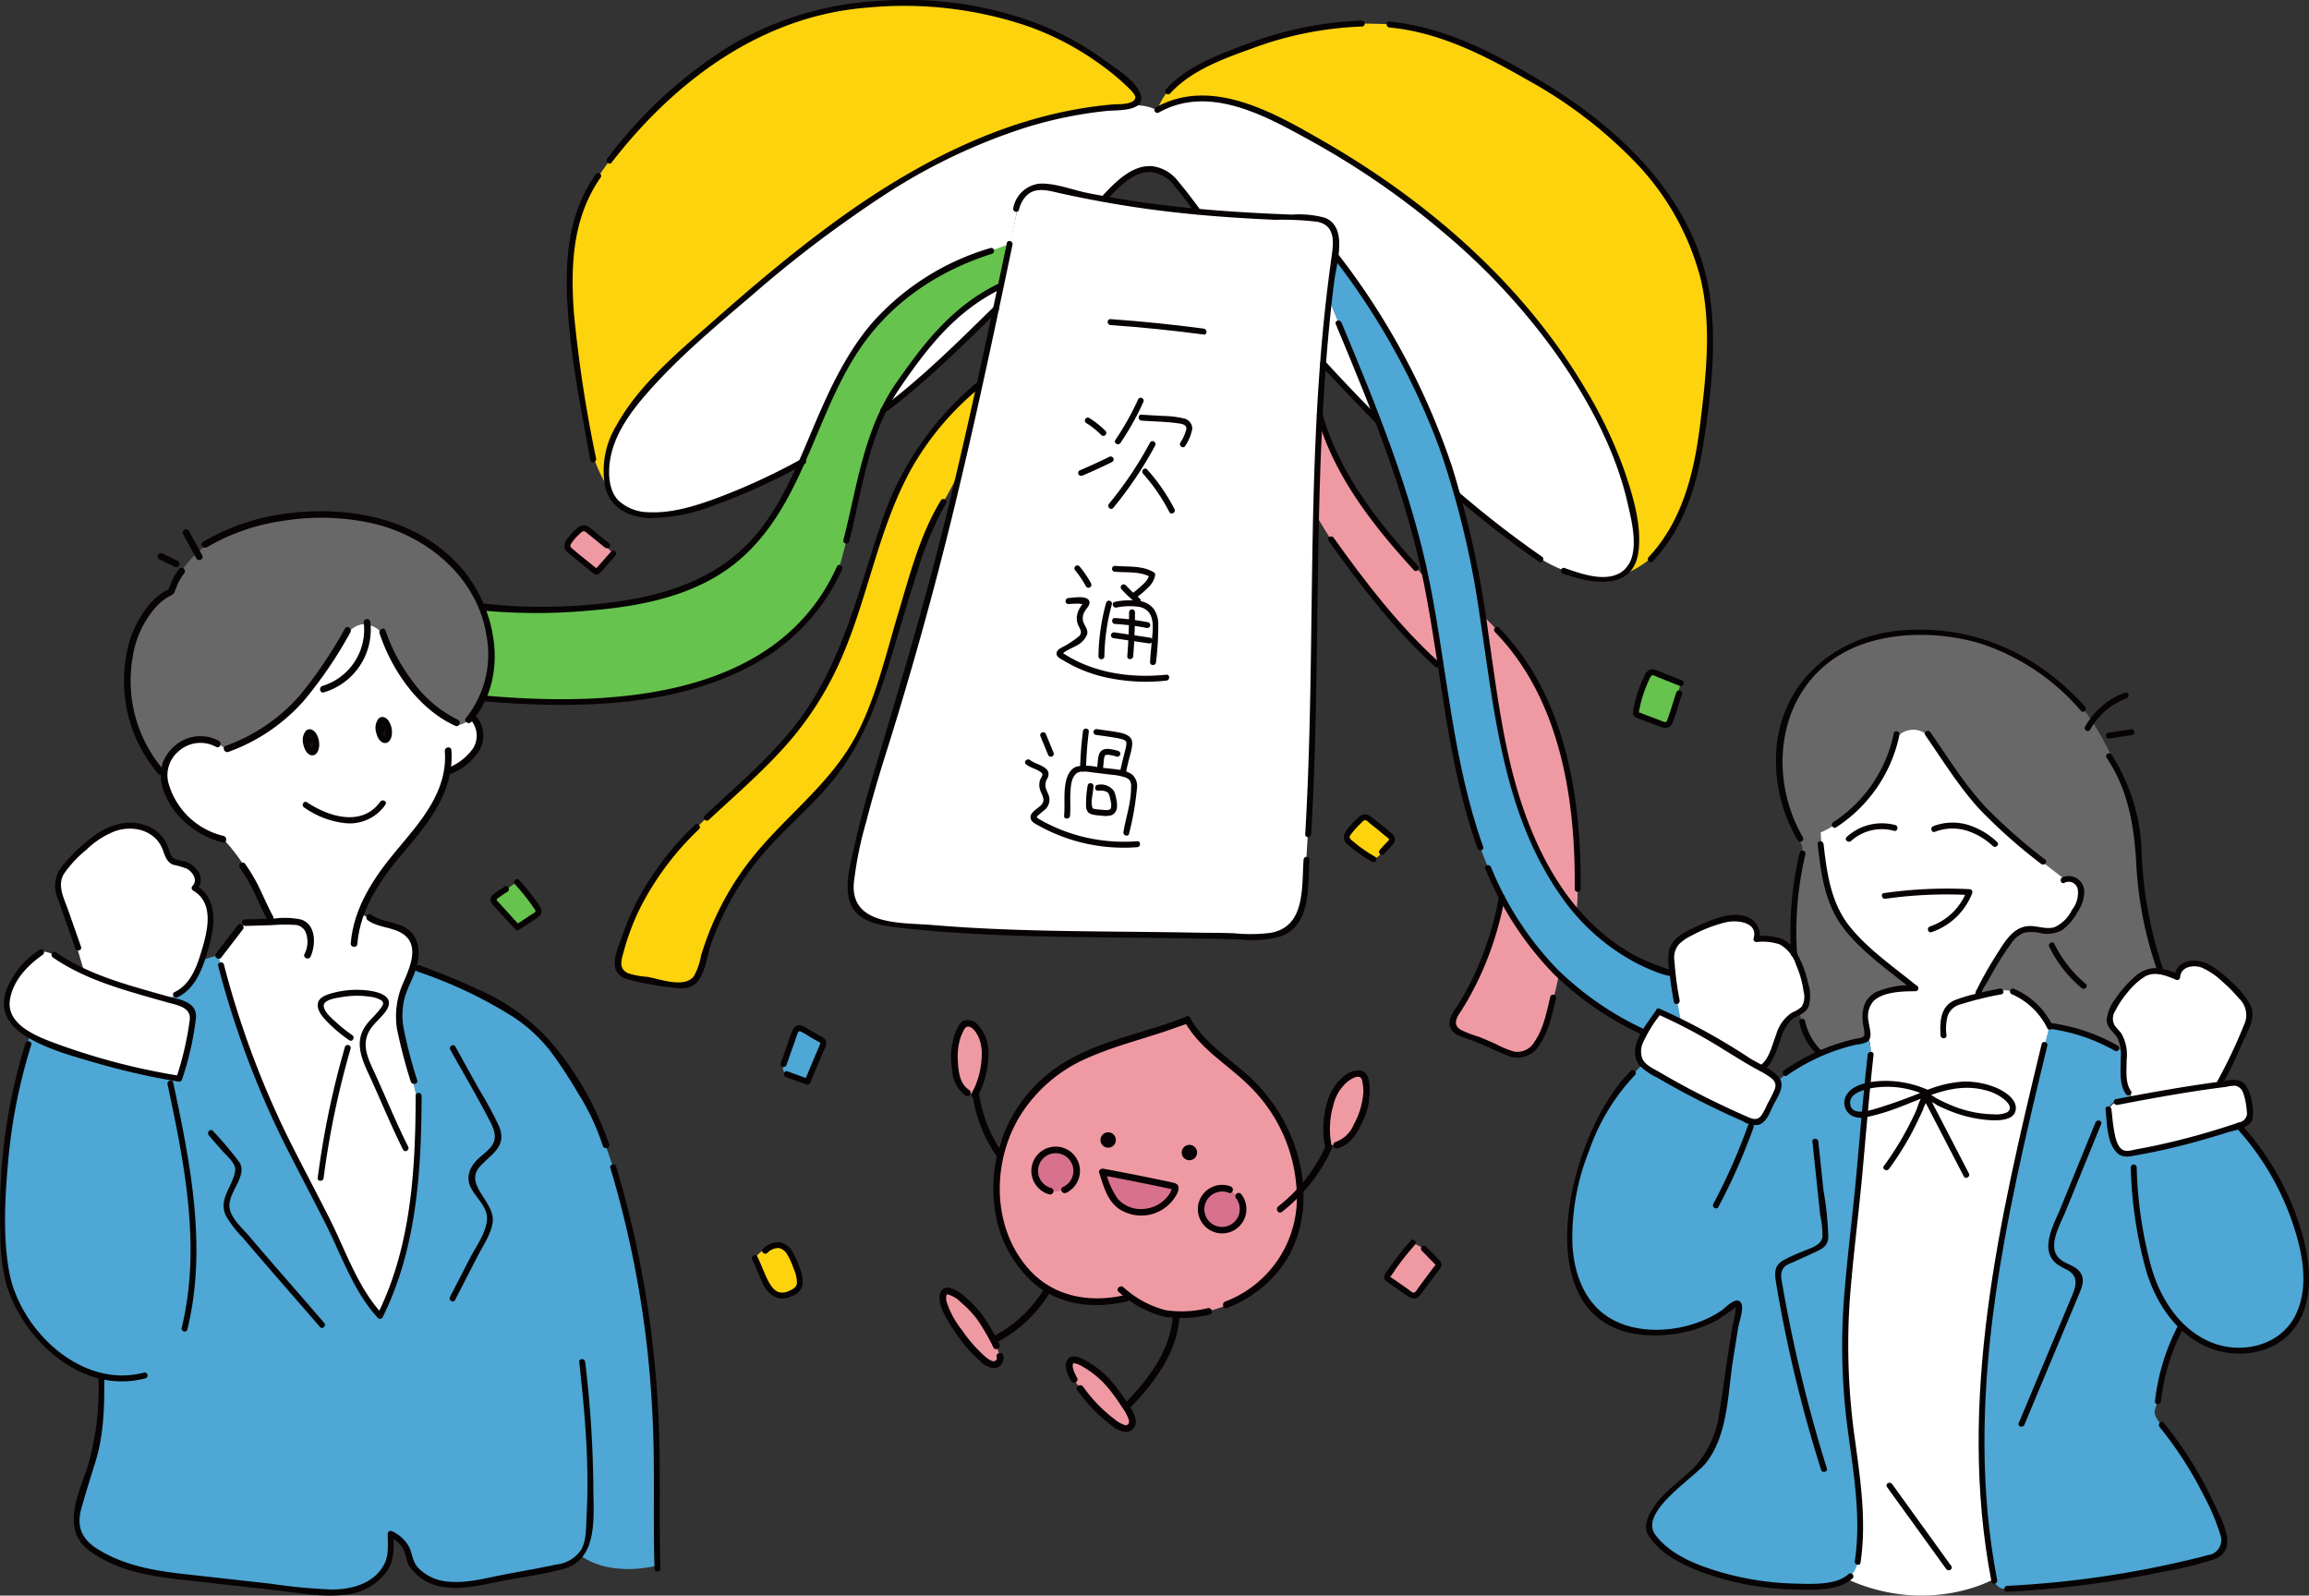 <svg xmlns="http://www.w3.org/2000/svg" xmlns:xlink="http://www.w3.org/1999/xlink" width="311.498" height="215.25" viewBox="0 0 311.498 215.25">
  <rect x="0" y="0" width="311.498" height="215.25" fill="#333333" stroke="none"/>
  <defs>
    <clipPath id="clip-path">
      <rect id="長方形_1476" data-name="長方形 1476" width="138.631" height="64.979" fill="none"/>
    </clipPath>
    <clipPath id="clip-path-2">
      <rect id="長方形_1473" data-name="長方形 1473" width="58.128" height="61.904" fill="none"/>
    </clipPath>
    <clipPath id="clip-path-3">
      <rect id="長方形_1503" data-name="長方形 1503" width="89.098" height="146.282" fill="none"/>
    </clipPath>
  </defs>
  <g id="グループ_5695" data-name="グループ 5695" transform="translate(-943.502 -1299.909)">
    <g id="グループ_5637" data-name="グループ 5637">
      <g id="グループ_5636" data-name="グループ 5636" transform="translate(1025.5 1313.021)">
        <path id="パス_7790" data-name="パス 7790" d="M28.448,35.645l3.011-5.11,4.489-5.553,5.242-4.371,2.681-1.354-.738,3.425L35.5,29.624l-6.3,5.5Z" transform="translate(9.254 6.264)" fill="#fff"/>
        <g id="グループ_5635" data-name="グループ 5635" transform="translate(0 0)">
          <g id="グループ_5634" data-name="グループ 5634" clip-path="url(#clip-path)">
            <path id="パス_7791" data-name="パス 7791" d="M73.637,20.551c.77,1.93,1.419,3.553,1.419,3.553l4.852,12.087-7.114-6.642Z" transform="translate(23.68 6.685)" fill="#fff"/>
            <path id="パス_7792" data-name="パス 7792" d="M70.312,1.2l-4.091.44L57.758,3.349,46.922,7.468l-7.578,4.107L25.39,21.437,10.6,34.17,3.971,40.912l-3.016,5.1L0,48.82v3.446l1.015,1.961L2.942,55.7l3.125.635L8.8,56.163l2.685-.563,3.434-1.168,5.876-2.452,5.424-2.734L31.406,38.13l3.933-6.52,5.4-5.17,5.352-3.425,5.636-2.236,2.584-.97,1.059-5.3,1.832-2.13,3.957.229,4.44.905,1.464.123,1.82-1.8,2.551-1.719L73.55,9.73l2.082.881,4.037,4.87,14.244.82,3.4.48.8,1.63.1,3.024L105.437,32.2,112.369,46l2.236,7.615,10,7.821a19.177,19.177,0,0,0,4.951,2.611l4.32.934,2.782-.535,1.7-2.195.282-3.7-1.27-6.679-2.982-6.821-5.467-9.64-6.136-7.844-7.587-7.624L109,14.757l-7.509-5.346L95.144,5.642,87.97,2.034,81.337,0,75.632,1.054l-1.474.74a5.951,5.951,0,0,0-3.846-.6" transform="translate(0 0)" fill="#fff"/>
          </g>
        </g>
      </g>
      <g id="グループ_5631" data-name="グループ 5631" transform="translate(517.966 -1165.091)">
        <path id="パス_7598" data-name="パス 7598" d="M124.146,24.776c-5.253,1.907-9.464,3.844-9.464,3.844l-5.315,3.6L105.134,36.6l-2.441,3.522-4.776,9.8-3.134,7.092-3.161,5.425-4.86,5.205-4.34,2.727L76.867,72.21l-5.592,1.209-6.819.436-8.667.11-8.9-.931L39.036,70.7l-.753,3.132L37.5,77.141l-.663,3.437L36.77,82.05l.786,1.543,1.887.689,9.047,1.312,10.871.875,11.313-.232,8.349-1.276,6.815-2.12,7.082-3.947,2.668-2.28,3.137-3.708,2.238-3.917c1.06-3.306,2.08-8.151,2.08-8.151l1.6-6.989,2.444-6.681,3.739-5.849,4.945-6,4.133-3.1L122.8,30.5Z" transform="translate(437.602 2473.13)" fill="#66c34e"/>
        <path id="パス_7599" data-name="パス 7599" d="M109.152,20.866a3.821,3.821,0,0,1,3.08-1.915l4.925,1.024,11.07,1.832,14.878,1.2,5.728.224c3.864.317,3.027,4.116,3.027,4.116l-.8,5.857-1.336,15.849-.486,12.426-.222,11.949-.182,12.807-.406,14.206-.667,11.192-.232,3.185-1.108,3.373-1.325,1.159-3.71.813-8.142-.209-15.546-.153-15.874-.523-10.245-.918-2.059-.4L87.293,116.5l-.887-2.824.286-3.973,4.738-16.437,8.135-29.306,4.99-21.711Z" transform="translate(453.89 2471.219)" fill="#fff"/>
        <path id="パス_7600" data-name="パス 7600" d="M69.4,51.168l5.176-5.055,7.755-6.788L95.174,29.2l10.352-6.82,9.856-4.323,10.187-2.9,7.3-.938,1.513-.522V12.584l-2.146-2.306L126.96,6.45l-8.865-3.962L109.351.653,100.551.3,92.134,1.389,85.549,3.482,80.5,5.968,75.855,8.991l-7.076,6.163L63.75,20.889c-2.494,3.4-3.559,5.117-3.559,5.117l-1.9,5.877-.426,7.2.742,8.545,1.182,7.651,1.084,5.634a21.437,21.437,0,0,0,2.286,5.019L62.8,62.364l1.312-4.081,2.91-4.723Z" transform="translate(444.523 2465.099)" fill="#fdd30e"/>
        <path id="パス_7601" data-name="パス 7601" d="M117.534,14.066a9.924,9.924,0,0,1,5.522-5.621l4.657-2.1,7.921-2.63,8-1.319c2.858-.029,6.205.125,6.205.125l4.809,1.06,6.488,2.6,9.029,4.954,7.329,5.18,5.909,5.711,4.67,6.647,2.825,6.758,1.17,5.477v7.961l-.612,5.174-1.015,7.2-1.464,5.376-1.883,4.08a12.234,12.234,0,0,1-6.762,6.043l.95-.89.761-1.565.093-2.323-.646-4.5-1.9-6.265-2.338-5.178-3.806-6.881-5.517-7.327-9.047-9.375L147.035,22.9l-12.393-7.055-6.875-2.9-4.711-.485-2.978.483Z" transform="translate(464.105 2465.785)" fill="#fdd30e"/>
        <path id="パス_7602" data-name="パス 7602" d="M111.343,39.128l-5.225,5.092-4.054,5.831-3.012,6.621-1.692,5.16-1.839,5.88-2.648,7.268L89.414,81.76l-4.15,5.508-4.25,4.376L76.6,95.74A53.243,53.243,0,0,0,65.409,109.41l-1.6,3.814-.943,3.249L63,118.161l.837.615,2.947.58,4.4.742,1.557-.373,1.1-1.371.89-3.395,1.9-4.653,3.227-5.448,3.589-4.35,4.052-4.02,5.392-6.2,3.706-6.748,2.391-7.048,3.292-10.838,2.019-6.52,2.036-3.729c.859-1.457,2.435-4.441,2.435-4.441Z" transform="translate(446.164 2477.84)" fill="#fdd30d"/>
        <path id="パス_7603" data-name="パス 7603" d="M135.906,26l3.517,4.845,4.419,7.058,3.344,6.465,3.959,9.985,2.468,8.9,1.923,10.106,1.064,7.169.562,3.83,1.543,8.654,2.38,8.409,2.991,7.126,3.949,5.484,4.351,4.239,2.148,1.587,3.152,1.725,2.533.724,2.4.842,1.628.9.655,1.177-.182,1.719-.768,3.211-.672,2.367c-.165.595-2.177-.292-2.177-.292l-4.7-2.075-5.337-2.963-3.777-2.849-4.557-4.994-3.165-4.607-2.619-5.107a61.9,61.9,0,0,1-2.383-6.346l-1.9-6.6-1.99-11.624-1.078-7.237-2.093-10.917-1.94-7.084-3.569-10.6-3.292-8.35-1.695-4.1c-.9-2.238-1.982-4.959-1.982-4.959Z" transform="translate(469.839 2473.533)" fill="#4ea7d4"/>
        <path id="パス_7604" data-name="パス 7604" d="M134.172,42.181a85.848,85.848,0,0,0,5.043,10.761l4.363,5.795,4.919,5.5,2.027,11.728L148.809,74.7a83.876,83.876,0,0,1-15.118-19.028Z" transform="translate(469.407 2478.842)" fill="#ef9aa3"/>
        <path id="パス_7605" data-name="パス 7605" d="M150.65,62.557a45.338,45.338,0,0,1,6.309,7.585l2.958,6.335,2.04,6.983,1.12,7.221.26,3.852.061,4.857a24.794,24.794,0,0,1-.153,2.991L159.8,97.738l-4.327-10.01-2.377-9.1-1.327-8.624Z" transform="translate(474.972 2485.528)" fill="#ef9aa3"/>
        <path id="パス_7606" data-name="パス 7606" d="M154.3,91.418l-1.49,5.12-2.4,5.966-1.424,2.63-1.314,2.235-.053,1.193.942.979,2.15.61,3.783,1.632,1.817.539,1.721-.6,1.847-2.864,1.219-4.02c.519-1.96.768-3.356.768-3.356l-4.384-5.054L154.738,92.1Z" transform="translate(473.975 2494.999)" fill="#ef9aa3"/>
        <path id="パス_7607" data-name="パス 7607" d="M57.94,55.335l1.5-1.685,1.29.506,3.109,2.91-2.283,2.449L57.9,56.582l-.279-.49Z" transform="translate(444.443 2482.605)" fill="#ef9aa3"/>
        <path id="パス_7608" data-name="パス 7608" d="M0,.315.167,4.55.5,6.1l4.091-.151.533-.568L4.552,0H.567Z" transform="translate(648.062 2555.448) rotate(22)" fill="#66c34e"/>
        <path id="パス_7609" data-name="パス 7609" d="M81.422,105.866l1.488-4.2.51-.652,3.034,1.546.259.717-2.072,4.95-2.793-1.02c-.782-.331-.425-1.34-.425-1.34" transform="translate(449.824 2502.704)" fill="#4ea7d4"/>
        <path id="パス_7610" data-name="パス 7610" d="M137.245,84.824,139.065,83l1.583.91,2.262,1.7-.384.991-.963,1.064a2.56,2.56,0,0,1-1.128,1.016l-2.243-1.473-1.4-1.383Z" transform="translate(470.425 2492.237)" fill="#fdd30d"/>
        <path id="パス_7611" data-name="パス 7611" d="M93.983,123.919l-.352-.786c-.206-.926,2.35-2.019,2.35-2.019l1.389.214,1.221,1.519.8,2.12.3,1.74-.794.639-1.626.7-1.671-.926-1.065-1.878Z" transform="translate(433.856 2511.842)" fill="#fdd30d"/>
        <path id="パス_7612" data-name="パス 7612" d="M53.866,85.521l3.055-2.1L59.84,87.19l-.42.742-2.438,1.6-3.116-3.307Z" transform="translate(438.348 2500.569)" fill="#66c34e"/>
        <path id="パス_7613" data-name="パス 7613" d="M137.736,108.579l-1.128,1.523-2.354,3.178,3.635,2.44.655-.491,2.66-3.676-1.982-2.173Z" transform="translate(478.406 2524.069)" fill="#ef9aa3"/>
        <path id="パス_7614" data-name="パス 7614" d="M61.53,56.1a178.69,178.69,0,0,1-3-19.677c-.465-6.442-.178-12.81,3.617-18.266.294-.421-.4-.821-.688-.4-3.747,5.384-4.176,11.64-3.769,18.026.442,6.952,1.808,13.7,3.068,20.531.093.5.862.29.769-.213" transform="translate(444.427 2470.769)" fill="#070203"/>
        <path id="パス_7615" data-name="パス 7615" d="M88.047,61.9A85.64,85.64,0,0,1,76.64,67.175c-2.869,1.061-6.086,2.075-9.178,1.926a6.073,6.073,0,0,1-4.128-1.57c-1.318-1.331-1.412-3.606-1.157-5.352.5-3.419,2.646-6.416,4.854-8.962,4.309-4.963,9.45-9.245,14.438-13.5A161.829,161.829,0,0,1,98.958,26.459a78.911,78.911,0,0,1,19.475-9.306,56.653,56.653,0,0,1,10.824-2.194c1.175-.118,5.018.118,4.566-1.984-.421-1.962-3.346-3.68-4.838-4.789A39.124,39.124,0,0,0,120,3.235,50.046,50.046,0,0,0,99.052.082a44.149,44.149,0,0,0-20.78,6.169A60.765,60.765,0,0,0,61.827,21.372c-.309.4.25.97.563.564C70.913,10.914,82.645,2.126,96.918,1.026a51.984,51.984,0,0,1,21.621,2.508,38.559,38.559,0,0,1,9.827,5.18,31.876,31.876,0,0,1,3.32,2.713c.308.3,1.454,1.294,1.368,1.758-.185.992-2.387.85-2.991.9-14.125,1.2-26.907,7.99-38.146,16.266-5.642,4.154-10.98,8.7-16.229,13.339-4.553,4.02-9.638,8.286-12.621,13.672a11.756,11.756,0,0,0-1.546,8.3c.636,2.752,3.052,4.052,5.735,4.221a23.67,23.67,0,0,0,9.013-1.728,81.756,81.756,0,0,0,12.18-5.574c.45-.246.048-.935-.4-.688" transform="translate(445.647 2465)" fill="#070203"/>
        <path id="パス_7616" data-name="パス 7616" d="M104.748,31.18C99.9,35.922,95.042,40.8,89.584,44.846c-.409.3-.011.993.4.688,5.517-4.085,10.426-9,15.326-13.79.369-.359-.2-.922-.562-.563" transform="translate(454.877 2475.194)" fill="#070203"/>
        <path id="パス_7617" data-name="パス 7617" d="M125.254,22.833c-.987-1.353-2-2.691-3.079-3.971a5.188,5.188,0,0,0-3.449-1.976c-2.735-.227-5.03,2.206-6.731,4.015-.352.373.211.938.563.563,1.519-1.614,3.563-3.893,6-3.792a4.7,4.7,0,0,1,3.282,2.021c.954,1.148,1.851,2.338,2.729,3.542.3.41.991.013.688-.4" transform="translate(462.251 2470.536)" fill="#070203"/>
        <path id="パス_7618" data-name="パス 7618" d="M142.191,44.5q-3.791-3.807-7.42-7.771c-.349-.379-.911.186-.564.563q3.64,3.955,7.422,7.771a.4.4,0,0,0,.563-.563" transform="translate(469.54 2477.01)" fill="#070203"/>
        <path id="パス_7619" data-name="パス 7619" d="M159.54,58.689a137.8,137.8,0,0,1-11.1-8.592c-.388-.332-.954.23-.563.563a139.563,139.563,0,0,0,11.264,8.717c.422.292.822-.4.4-.688" transform="translate(474.017 2481.406)" fill="#070203"/>
        <path id="パス_7620" data-name="パス 7620" d="M117.833,12.011c6.844-3.864,14.5.475,20.592,3.837a108.625,108.625,0,0,1,17.708,12.214,88.842,88.842,0,0,1,15.1,16.164c4.339,6.117,8.185,13.089,9.864,20.444.574,2.512,1.893,7.422-.773,9.281-2.146,1.5-5.538.263-7.718-.506-.485-.171-.693.6-.213.768,3.759,1.327,9.475,2.417,10.174-2.983.453-3.509-.713-7.44-1.828-10.72a60.176,60.176,0,0,0-5.363-11.288c-8.353-14.066-21.084-25.159-35.165-33.282-6.613-3.816-15.234-8.876-22.78-4.617a.4.4,0,0,0,.4.688" transform="translate(464.007 2468.184)" fill="#070203"/>
        <path id="パス_7621" data-name="パス 7621" d="M141.229,2.986c6.811.667,12.843,3.768,18.694,7.131a61.074,61.074,0,0,1,14.529,11.111,35.532,35.532,0,0,1,8.719,15.522c1.557,6.382.765,13.254-.021,19.7-.792,6.495-2.359,13.081-6.954,17.988-.351.375.212.939.563.564,4.015-4.287,5.84-9.828,6.764-15.529,1.056-6.508,1.881-13.568.955-20.125-1.8-12.765-11.648-22.343-22.181-28.754C155.8,6.643,148.9,2.941,141.229,2.19c-.51-.05-.506.748,0,.8" transform="translate(471.755 2465.718)" fill="#070203"/>
        <path id="パス_7622" data-name="パス 7622" d="M119.024,11.921c2.857-3.13,7.152-4.663,11.059-6.076a47.208,47.208,0,0,1,14.8-2.952.4.4,0,0,0,0-.8,48.179,48.179,0,0,0-15.469,3.146c-3.915,1.452-8.091,2.974-10.959,6.116-.345.377.216.943.563.563" transform="translate(464.373 2465.687)" fill="#070203"/>
        <path id="パス_7623" data-name="パス 7623" d="M143.112,106.431c1.171-19.894.486-39.847,1.743-59.738.313-4.955.748-9.9,1.365-14.833.309-2.472,1.932-7.347-1.276-8.612a13.541,13.541,0,0,0-4.435-.418q-3.391-.124-6.78-.332c-4.5-.278-9-.692-13.467-1.333q-3.658-.524-7.284-1.246c-2.033-.4-4.472-1.391-6.557-1.26a4.064,4.064,0,0,0-3.5,3.307c-.114.5.653.712.769.213a4.236,4.236,0,0,1,.647-1.456c1.248-1.789,3.141-1.166,4.946-.765q5.889,1.307,11.87,2.13c3.686.5,7.39.858,11.1,1.112q3.014.205,6.034.336a37.989,37.989,0,0,1,5.665.267c2.723.547,2.1,3.318,1.821,5.383q-.446,3.263-.8,6.536c-.481,4.509-.822,9.033-1.072,13.56-.486,8.863-.616,17.74-.733,26.615-.133,10.182-.258,20.367-.857,30.534-.031.513.766.51.8,0" transform="translate(459.307 2471.119)" fill="#070203"/>
        <path id="パス_7624" data-name="パス 7624" d="M107.575,24.767c-2.518,12.03-5.068,24.057-7.981,36-2.9,11.9-6.407,23.584-9.921,35.312-.927,3.092-1.8,6.2-2.5,9.353-.493,2.217-1.27,4.744-1.027,7.043.42,3.951,4.254,4.35,7.472,4.7,12.813,1.393,25.721,1.161,38.587,1.391,2.357.043,4.7.052,7.06.154a14.521,14.521,0,0,0,5.091-.379c4.323-1.4,3.788-6.763,4.052-10.4.037-.511-.76-.509-.8,0-.274,3.759.284,9.057-4.477,9.875a21.9,21.9,0,0,1-4.756.064c-1.843-.09-3.68-.062-5.525-.1-11.789-.224-23.6-.033-35.365-1.029-4.01-.34-10.969.147-10.556-5.6a49.313,49.313,0,0,1,1.681-8.335C89.352,99.9,90.2,97,91.1,94.128q5.05-15.992,9.045-32.279c3-12.228,5.614-24.547,8.195-36.869.1-.5-.664-.715-.769-.213" transform="translate(453.789 2473.033)" fill="#070203"/>
        <path id="パス_7625" data-name="パス 7625" d="M121.083,25.2a34.107,34.107,0,0,0-16.266,10.453c-3.444,4.173-5.669,9.107-7.758,14.053s-4.133,10.059-7.633,14.2c-4.748,5.618-11.5,7.97-18.615,8.978a72.374,72.374,0,0,1-32.135-2.7c-.49-.154-.7.615-.213.768a72.962,72.962,0,0,0,14.576,3.188,77.256,77.256,0,0,0,13.588-.005c7.25-.568,14.9-2,20.576-6.853C95.579,60.121,97.27,48.473,102.99,39.52c4.31-6.746,10.735-11.13,18.306-13.551.486-.157.278-.926-.213-.769" transform="translate(438.067 2473.263)" fill="#070203"/>
        <path id="パス_7626" data-name="パス 7626" d="M38.327,61.755c-.473,1.909-1,3.8-1.369,5.734-.252,1.315-.829,3.367-.312,4.668.813,2.045,3.976,2.016,5.787,2.294A152.288,152.288,0,0,0,58.14,76.112c10.716.523,22.45-.128,31.99-5.548A27.265,27.265,0,0,0,101.645,57.99c.207-.464-.478-.87-.689-.4C92.081,77.35,65.685,76.642,47.581,74.372c-2.575-.321-5.176-.645-7.726-1.133-1.178-.224-2.359-.541-2.578-1.942a10.607,10.607,0,0,1,.394-3.311c.372-2.028.927-4.019,1.422-6.018.122-.5-.645-.712-.768-.214" transform="translate(437.493 2483.829)" fill="#070203"/>
        <path id="パス_7627" data-name="パス 7627" d="M86.438,63.624c1.817-7.056,2.581-14.5,6.8-20.666,3.769-5.51,7.58-10.439,13.724-13.432.461-.224.057-.912-.4-.688-6.128,2.986-9.905,7.831-13.714,13.292C88.4,48.5,87.558,56.076,85.669,63.411a.4.4,0,0,0,.769.213" transform="translate(453.643 2474.448)" fill="#070203"/>
        <path id="パス_7628" data-name="パス 7628" d="M73.256,94.657a40.3,40.3,0,0,0-7.556,9.8,33.934,33.934,0,0,0-2.17,4.961c-.457,1.327-1.541,3.53-.889,4.9a2.326,2.326,0,0,0,1.4,1.121,36.229,36.229,0,0,0,6.165,1.141c1.151.173,2.388.268,3.273-.639,1.194-1.223,1.388-3.589,1.926-5.124a38.315,38.315,0,0,1,7.119-12.346c2.8-3.249,6.124-6,8.9-9.286,4.38-5.189,6.459-11.036,8.4-17.433,1.148-3.775,2.23-7.572,3.466-11.318a43.409,43.409,0,0,1,3.838-9.156c.268-.438-.421-.839-.688-.4-2.805,4.583-4.206,10.083-5.74,15.182-1.623,5.4-2.939,11.158-5.517,16.2C91.623,89.219,85.176,93.6,80.518,99.678a39.1,39.1,0,0,0-5.476,9.81q-.528,1.383-.959,2.8a8.58,8.58,0,0,1-.972,2.784c-1.262,1.624-4.467.412-6.229.082a11.135,11.135,0,0,1-2.674-.5c-1.279-.639-.865-1.792-.542-2.972A32.327,32.327,0,0,1,65.9,105.8a39.121,39.121,0,0,1,7.917-10.576c.369-.357-.2-.92-.563-.563" transform="translate(446.025 2481.631)" fill="#070203"/>
        <path id="パス_7629" data-name="パス 7629" d="M108.232,38.94A41.829,41.829,0,0,0,95.186,58.533c-3.138,9.5-5.453,19.42-11.975,27.309-3.469,4.2-7.629,7.747-11.6,11.447-.376.351.189.914.564.564,3.488-3.251,7.114-6.38,10.3-9.937a43.938,43.938,0,0,0,7.462-11.6c3.739-8.431,5.092-17.85,9.618-25.932A38.812,38.812,0,0,1,108.8,39.5c.4-.327-.171-.889-.563-.563" transform="translate(448.994 2477.746)" fill="#070203"/>
        <path id="パス_7630" data-name="パス 7630" d="M135.444,26.3a96.939,96.939,0,0,1,14.347,25.789,120.321,120.321,0,0,1,5.429,22.664c2,13.017,3.144,26.575,10.94,37.685a28.6,28.6,0,0,0,10.227,9.069,24.955,24.955,0,0,0,3.265,1.407c1.144.4,2.859.489,3.857,1.163,1.3.881.386,3.3.112,4.554-.282,1.294-.591,2.582-.855,3.881-.1.5.665.715.768.211.453-2.225,1.11-4.436,1.383-6.694a2.354,2.354,0,0,0-1.793-2.952,39.229,39.229,0,0,1-6.8-2.508,27.587,27.587,0,0,1-5.921-4.347c-5.233-5.012-8.452-12.091-10.379-18.978-1.835-6.553-2.65-13.337-3.634-20.055a136.328,136.328,0,0,0-4.88-22.555,96.983,96.983,0,0,0-15.373-28.736c-.307-.4-1-.005-.688.4" transform="translate(469.956 2473.442)" fill="#070203"/>
        <path id="パス_7631" data-name="パス 7631" d="M150.881,88.349a44.093,44.093,0,0,0,9.1,14.082,43.072,43.072,0,0,0,15.882,9.879c.482.177.689-.592.212-.769a42.041,42.041,0,0,1-15.53-9.674,43.112,43.112,0,0,1-8.9-13.73c-.2-.465-.968-.26-.769.213" transform="translate(475.037 2493.836)" fill="#070203"/>
        <path id="パス_7632" data-name="パス 7632" d="M135.684,33.03c4.759,11.388,9.483,22.9,11.906,35.057,2.38,11.941,3.1,24.119,7.217,35.683.171.479.942.272.769-.213-4.116-11.563-4.837-23.742-7.218-35.683-2.421-12.151-7.147-23.669-11.9-35.057-.2-.466-.967-.26-.769.213" transform="translate(470.05 2475.683)" fill="#070203"/>
        <path id="パス_7633" data-name="パス 7633" d="M133.767,42.383c2.344,8.082,7.484,14.669,13.082,20.784.347.38.908-.185.563-.563-5.505-6.014-10.571-12.482-12.876-20.434a.4.4,0,0,0-.769.213" transform="translate(469.426 2478.746)" fill="#070203"/>
        <path id="パス_7634" data-name="パス 7634" d="M151.867,64.355c8.8,9.011,10.909,22.569,10.77,34.67a.4.4,0,0,0,.8,0c.142-12.324-2.049-26.065-11-35.233-.359-.368-.922.2-.563.563" transform="translate(475.333 2485.894)" fill="#070203"/>
        <path id="パス_7635" data-name="パス 7635" d="M134.965,55.065c4.339,6.08,8.819,11.947,14.371,16.986.379.344.944-.218.563-.564-5.5-4.993-9.945-10.8-14.246-16.824-.295-.413-.987-.016-.688.4" transform="translate(469.801 2482.881)" fill="#070203"/>
        <path id="パス_7636" data-name="パス 7636" d="M153.916,91.127a43.526,43.526,0,0,1-3.026,9.866,39.294,39.294,0,0,1-2.369,4.533c-.556.914-1.663,2.181-1.165,3.334.446,1.031,1.925,1.329,2.861,1.673,1.667.611,3.235,1.444,4.884,2.089a3.456,3.456,0,0,0,4.3-1.511c1.247-1.83,1.688-4.131,2.2-6.246.121-.5-.647-.711-.768-.211-.5,2.043-.9,4.3-2.124,6.056a2.664,2.664,0,0,1-2.743,1.349,12.289,12.289,0,0,1-2.448-1.011c-.786-.351-1.577-.695-2.379-1.011a15.249,15.249,0,0,1-2.388-.92c-1.335-.819-.288-1.986.264-2.881a40.776,40.776,0,0,0,2.559-4.841,44.229,44.229,0,0,0,3.107-10.055c.09-.5-.677-.717-.769-.213" transform="translate(473.849 2494.809)" fill="#070203"/>
        <path id="パス_7637" data-name="パス 7637" d="M140.737,88.438a18.024,18.024,0,0,1-2.9-2.009c-.159-.137-.468-.328-.537-.539s.145-.453.266-.611a11.545,11.545,0,0,1,1.2-1.32c.139-.133.393-.465.606-.462s.511.331.668.454q.687.542,1.368,1.1c.24.2.482.4.721.6.125.1.5.323.462.493-.021.1-.2.238-.268.311L142,86.8l-.642.708c-.343.38.219.946.563.564.413-.456.861-.9,1.241-1.38a.915.915,0,0,0-.135-1.331c-.9-.827-1.9-1.586-2.875-2.326a1.109,1.109,0,0,0-1.395-.129,7.773,7.773,0,0,0-1.255,1.209,3.931,3.931,0,0,0-.979,1.405,1.3,1.3,0,0,0,.58,1.327,18.946,18.946,0,0,0,3.23,2.278.4.4,0,0,0,.4-.688" transform="translate(470.324 2492.143)" fill="#070203"/>
        <path id="パス_7638" data-name="パス 7638" d="M4.95,0l-2.4.009L1.475.015A1.741,1.741,0,0,0,.558.183C-.043.547.029,1.46.009,2.064A16.525,16.525,0,0,0,.094,4.371c.04.369.09.738.153,1.1A5.183,5.183,0,0,0,.475,6.542a.706.706,0,0,0,.7.43c.39.012.786-.019,1.177-.029.777-.02,1.554-.031,2.33-.06.657-.025,1.2-.3,1.239-1.024a14.959,14.959,0,0,0-.1-2.009c-.054-.695-.117-1.388-.151-2.084-.025-.51-.822-.513-.8,0,.05,1.025.159,2.047.22,3.072.013.228.025.457.032.685.005.2.068.46-.157.534a3.025,3.025,0,0,1-.821.042l-1.015.027-.9.024-.478.012a2.073,2.073,0,0,0-.538.013c-.169.061.027-.114,0,.088a1.072,1.072,0,0,0-.044-.186c-.031-.135-.058-.271-.085-.406C1.024,5.338.968,5,.925,4.666A16.078,16.078,0,0,1,.8,2.775c0-.316,0-.632.017-.948a2.275,2.275,0,0,1,.1-.875c.117-.216.538-.139.744-.141l1.078,0L4.95.8a.4.4,0,0,0,0-.8" transform="translate(647.841 2554.929) rotate(22)" fill="#070203"/>
        <path id="パス_7639" data-name="パス 7639" d="M137.553,108.4a39.952,39.952,0,0,0-2.543,3.17c-.207.286-.409.574-.608.865a1.961,1.961,0,0,0-.446.839.691.691,0,0,0,.307.608c.3.234.624.438.935.653q.883.616,1.766,1.23c.479.335,1,.653,1.554.264a2.591,2.591,0,0,0,.554-.612c.226-.3.45-.607.676-.91q.653-.881,1.31-1.762a3.128,3.128,0,0,0,.619-.938.834.834,0,0,0-.282-.778c-.574-.63-1.2-1.222-1.792-1.83-.36-.368-.923.2-.563.563l1.592,1.627.2.2c.064.092.084.106.06.041-.008.112-.243.333-.311.424-.226.3-.45.607-.676.91q-.634.853-1.268,1.705c-.138.187-.4.7-.652.746s-.661-.372-.846-.5l-1.824-1.27c-.151-.1-.311-.2-.456-.317-.124-.1-.126-.032.011-.166a6.644,6.644,0,0,0,.6-.871,38.305,38.305,0,0,1,2.65-3.332c.34-.383-.222-.947-.563-.563" transform="translate(478.307 2523.967)" fill="#070203"/>
        <path id="パス_7640" data-name="パス 7640" d="M56.765,83.8a29.194,29.194,0,0,1,2.5,3.13c.114.165.394.45.242.639a1.563,1.563,0,0,1-.363.251l-.406.267-1.829,1.2.482.062-2.3-2.527-.566-.622c-.161-.175-.327-.255-.113-.436a16.019,16.019,0,0,1,1.375-.943c.422-.287.024-.978-.4-.688l-.885.6a4.969,4.969,0,0,0-.711.519.9.9,0,0,0-.3.728,1.414,1.414,0,0,0,.468.781l2.871,3.149a.4.4,0,0,0,.482.062l2.136-1.4a2.371,2.371,0,0,0,.794-.652.985.985,0,0,0-.011-.96,6.608,6.608,0,0,0-.6-.9q-.347-.482-.712-.95-.753-.968-1.583-1.874c-.347-.38-.908.185-.563.563" transform="translate(438.223 2500.469)" fill="#070203"/>
        <path id="パス_7641" data-name="パス 7641" d="M81.888,106.072l1.223-3.456c.1-.276.182-.567.3-.837.1-.238.181-.319.434-.2.53.236,1.032.591,1.535.879l.717.412a1.38,1.38,0,0,1,.321.186c.081.09.07.011.011.17-.2.545-.449,1.076-.673,1.611q-.707,1.693-1.417,3.387l.49-.278-2.793-1.02c-.482-.177-.691.594-.211.768l2.793,1.02a.407.407,0,0,0,.49-.278l1.689-4.039c.216-.515.72-1.247.311-1.778a2.312,2.312,0,0,0-.728-.506l-.9-.514-.9-.515a2.2,2.2,0,0,0-.863-.371c-.6-.052-.91.406-1.1.9-.53,1.4-1,2.832-1.5,4.246-.171.485.6.693.769.213" transform="translate(449.743 2502.603)" fill="#070203"/>
        <path id="パス_7642" data-name="パス 7642" d="M63.651,56.88l-1.3,1.469c-.218.244-.434.49-.653.733-.042.05-.088.1-.133.147.169.016.191-.012.068-.082-.045-.085-.207-.169-.287-.234-.989-.808-2.015-1.587-2.974-2.432-.2-.171-.311-.3-.183-.549a3.751,3.751,0,0,1,.487-.676,7.268,7.268,0,0,1,.582-.615c.166-.154.4-.426.624-.481s.46.206.622.337l.765.619,1.529,1.239c.4.32.963-.24.564-.563l-1.482-1.2a9.99,9.99,0,0,0-1.4-1.1,1.243,1.243,0,0,0-1.469.3,7.325,7.325,0,0,0-1.129,1.183,1.694,1.694,0,0,0-.53,1.4c.139.527.695.859,1.09,1.182l1.48,1.209c.239.2.478.389.716.584a5.33,5.33,0,0,0,.7.559c.608.34,1.069-.442,1.408-.823l1.468-1.652c.34-.383-.222-.947-.563-.563" transform="translate(444.344 2482.51)" fill="#070203"/>
        <path id="パス_7643" data-name="パス 7643" d="M112.895,33.214q6.305.446,12.575,1.279c.507.068.5-.729,0-.8q-6.266-.833-12.575-1.279c-.511-.036-.51.761,0,.8" transform="translate(462.456 2475.637)" fill="#070203"/>
        <path id="パス_7644" data-name="パス 7644" d="M113.355,58.271c1.582.143,3.405-.1,4.825.752-.066-.114-.131-.23-.2-.344a2.5,2.5,0,0,1-.846,1.284,14.2,14.2,0,0,1-1.343,1.15.4.4,0,0,0,0,.563.407.407,0,0,0,.563,0,13.014,13.014,0,0,0,1.493-1.3,2.959,2.959,0,0,0,.93-1.695.393.393,0,0,0-.2-.344c-1.558-.94-3.493-.7-5.228-.861a.4.4,0,0,0-.4.4.408.408,0,0,0,.4.4" transform="translate(462.603 2483.86)" fill="#070203"/>
        <path id="パス_7645" data-name="パス 7645" d="M113.95,60.033a19.941,19.941,0,0,0,1.907,1.808.407.407,0,0,0,.563,0,.4.4,0,0,0,0-.563,19.942,19.942,0,0,1-1.907-1.808.4.4,0,0,0-.563,0,.407.407,0,0,0,0,.563" transform="translate(462.891 2484.477)" fill="#070203"/>
        <path id="パス_7646" data-name="パス 7646" d="M112.618,61.283a28.686,28.686,0,0,0-1.043,7.237.4.4,0,0,0,.8,0,27.79,27.79,0,0,1,1.015-7.025.4.4,0,0,0-.769-.213" transform="translate(462.149 2485.018)" fill="#070203"/>
        <path id="パス_7647" data-name="パス 7647" d="M113.521,61.958a8.728,8.728,0,0,1,2.988-.106,2.189,2.189,0,0,1,1.405.761c.744,1,.491,2.6.392,3.751-.086.987-.193,1.971-.24,2.96-.024.513.773.511.8,0a41.784,41.784,0,0,0,.307-5.244,3.73,3.73,0,0,0-.567-1.87,2.821,2.821,0,0,0-1.675-1.084,9.2,9.2,0,0,0-3.619.062c-.5.082-.29.851.213.769" transform="translate(462.624 2485.007)" fill="#070203"/>
        <path id="パス_7648" data-name="パス 7648" d="M113.35,63.574a33.671,33.671,0,0,1,4.254.538.408.408,0,0,0,.49-.278.4.4,0,0,0-.278-.49,35.579,35.579,0,0,0-4.467-.567c-.513-.032-.51.765,0,.8" transform="translate(462.606 2485.6)" fill="#070203"/>
        <path id="パス_7649" data-name="パス 7649" d="M113.139,65.007l4.8.707a.411.411,0,0,0,.49-.278.4.4,0,0,0-.278-.49l-4.8-.708a.413.413,0,0,0-.491.279.4.4,0,0,0,.279.49" transform="translate(462.567 2486.078)" fill="#070203"/>
        <path id="パス_7650" data-name="パス 7650" d="M114.746,62.292q-.01,2.968-.242,5.93c-.04.511.758.509.8,0q.231-2.958.242-5.93a.4.4,0,0,0-.8,0" transform="translate(463.11 2485.314)" fill="#070203"/>
        <path id="パス_7651" data-name="パス 7651" d="M109.25,58.113c.069.084.138.167.2.252.017.021.035.042.05.064s.039.048.013.015l.1.13q.2.267.388.545.371.548.684,1.129a.4.4,0,0,0,.545.143.408.408,0,0,0,.143-.546,14.1,14.1,0,0,0-1.563-2.3.4.4,0,0,0-.563,0,.408.408,0,0,0,0,.563" transform="translate(461.349 2483.847)" fill="#070203"/>
        <path id="パス_7652" data-name="パス 7652" d="M108.915,61.576c.47-.025.94-.052,1.412-.05a4.113,4.113,0,0,0,.73.053,1.7,1.7,0,0,1-.093-.206c-.02,0-.065.118-.09.143a2.737,2.737,0,0,0-.351.5,2.849,2.849,0,0,0-.473,1.385,2.45,2.45,0,0,0,.108.814c.186.588.768,1.093.218,1.688a14,14,0,0,1-2.549,1.644c-.272.19-.517.382-.509.742.009.452.533.653.866.862a18.851,18.851,0,0,0,6.2,2.411,25.3,25.3,0,0,0,7.751.348c.5-.053.51-.85,0-.8-4.888.511-10.1-.25-14.209-3.089.066.114.131.228.2.344-.023-.307,1.647-1.017,1.907-1.182a3.032,3.032,0,0,0,1.4-1.473c.214-.76-.442-1.267-.562-1.958a1.785,1.785,0,0,1,.254-1.186c.224-.4.865-.958.571-1.465-.412-.711-2.178-.363-2.776-.331-.51.028-.514.825,0,.8" transform="translate(460.752 2484.908)" fill="#070203"/>
        <path id="パス_7653" data-name="パス 7653" d="M110.092,74.4a47.353,47.353,0,0,0-.38,5,.4.4,0,0,0,.8,0,47.357,47.357,0,0,1,.38-5,.4.4,0,0,0-.4-.4.409.409,0,0,0-.4.4" transform="translate(461.538 2489.285)" fill="#070203"/>
        <path id="パス_7654" data-name="パス 7654" d="M111.361,74.834c.874.126,1.752.236,2.622.385.28.048.559.1.834.174.093.025.183.056.275.086l.08.031c-.089-.036-.04-.017-.02-.008a1.26,1.26,0,0,1,.133.069c.033.019.065.04.1.061-.07-.046-.033-.027.008.012.023.02.041.044.062.065-.09-.094-.009,0,.013.032.052.08-.019-.082.007.012.008.032.017.065.027.1.029.1,0-.077,0,.011,0,.042.005.085.007.128a2.147,2.147,0,0,1-.019.26c.012-.108-.005.036-.012.07-.009.053-.019.106-.029.159-.052.255-.117.507-.182.76-.226.881-.449,1.76-.624,2.651-.1.5.669.716.768.213.167-.847.375-1.684.591-2.52a7.2,7.2,0,0,0,.3-1.533c.033-1.045-.9-1.367-1.768-1.537-.98-.191-1.975-.3-2.962-.448a.414.414,0,0,0-.491.279.4.4,0,0,0,.279.49" transform="translate(461.983 2489.302)" fill="#070203"/>
        <path id="パス_7655" data-name="パス 7655" d="M114.241,76.329a6.386,6.386,0,0,0-1.229-.252,1.5,1.5,0,0,0-.83.138c-.5.263-.578.871-.634,1.371-.041.38-.068.761-.114,1.141a.4.4,0,0,0,.4.4.41.41,0,0,0,.4-.4c.04-.323.065-.647.1-.97.007-.064.012-.127.02-.193,0-.027.007-.053.009-.08.012-.1-.015.1,0-.019a2.5,2.5,0,0,1,.064-.312c.012-.043.028-.085.042-.128s-.053.108-.005.019a.5.5,0,0,1,.032-.058.644.644,0,0,0,.036-.054c-.012.032-.074.082-.023.032.015-.015.031-.029.044-.044.056-.057-.089.056-.02.016.016-.009.032-.021.049-.031.056-.031.056,0-.029.009a1.349,1.349,0,0,0,.138-.04l.031-.007c.056-.013-.06.008-.057.008.027,0,.057-.007.085-.008a1.64,1.64,0,0,1,.181,0c.04,0,.078,0,.117.008s.154.032.033,0c.088.021.182.029.271.048.23.046.456.106.68.171a.4.4,0,1,0,.212-.769" transform="translate(462.103 2489.962)" fill="#070203"/>
        <path id="パス_7656" data-name="パス 7656" d="M116.855,86.922a39.24,39.24,0,0,0,1.056-6.046,2.115,2.115,0,0,0-.671-1.931,4.091,4.091,0,0,0-1.907-.643c-.858-.125-1.724-.185-2.582-.3a7.121,7.121,0,0,0-2.926-.116c-1.1.344-1.464,1.62-1.6,2.628-.181,1.336-.023,2.68-.138,4.018-.045.51.752.507.8,0,.085-.991,0-1.991.048-2.984.039-.862.082-2.15.833-2.737.533-.416,1.518-.2,2.134-.128.817.1,1.634.2,2.452.3a8.534,8.534,0,0,1,1.917.349,1.551,1.551,0,0,1,.626.369,1.433,1.433,0,0,1,.222,1.017c.007,2.04-.684,4-1.029,6-.086.5.681.717.769.213" transform="translate(461.004 2490.517)" fill="#070203"/>
        <path id="パス_7657" data-name="パス 7657" d="M110.531,79.945a13.327,13.327,0,0,0-.2,2.82,1.429,1.429,0,0,0,.247.68,1.131,1.131,0,0,0,.514.309,6.465,6.465,0,0,0,1.348.178,2.937,2.937,0,0,0,1.295-.053,1.214,1.214,0,0,0,.749-.98,3.316,3.316,0,0,0-.088-1.225,3.651,3.651,0,0,0-.333-1.1,2.186,2.186,0,0,0-2.124-.813c-.511.02-.514.817,0,.8a4.876,4.876,0,0,1,.623.008,1.231,1.231,0,0,1,.232.037q.06.014.12.032c.025.007.142.052.094.031a1.1,1.1,0,0,1,.124.065c.017.009.106.074.065.041a.763.763,0,0,1,.155.167,1.863,1.863,0,0,1,.2.592c.053.235.114.472.149.712a1.615,1.615,0,0,1-.008.578.555.555,0,0,1-.116.242.3.3,0,0,1-.142.073,2.233,2.233,0,0,1-.741.017c-.331-.027-.664-.053-.993-.093a2.185,2.185,0,0,1-.347-.065.845.845,0,0,1-.117-.044.278.278,0,0,1-.054-.032c.048.036-.033-.039-.037-.042.035.058.069.117.1.177a2.887,2.887,0,0,1-.12-1.488c.066-.543.179-1.078.206-1.626a.4.4,0,1,0-.8,0" transform="translate(461.726 2491.104)" fill="#070203"/>
        <path id="パス_7658" data-name="パス 7658" d="M105.675,74.876l1.036,2.517a.409.409,0,0,0,.49.278.4.4,0,0,0,.278-.49l-1.035-2.517a.41.41,0,0,0-.49-.278.4.4,0,0,0-.279.49" transform="translate(460.206 2489.404)" fill="#070203"/>
        <path id="パス_7659" data-name="パス 7659" d="M104.25,77.8c.584.47,1.356.594,1.959,1.024.526.376.1.619-.074,1.13a2.06,2.06,0,0,0-.028,1.138c.186.761.861,1.418.238,2.146-.457.533-1.788,1.1-1.425,2,.173.43.707.644,1.082.853q.892.5,1.829.912a23.53,23.53,0,0,0,11.418,1.971c.509-.037.513-.835,0-.8a23.169,23.169,0,0,1-7.743-.712,22.383,22.383,0,0,1-3.737-1.363,18.489,18.489,0,0,1-1.809-.954c-.421-.259-.215-.336.081-.6.2-.179.42-.341.622-.521a1.8,1.8,0,0,0,.695-1.9c-.092-.339-.276-.644-.394-.974a1.657,1.657,0,0,1,.175-1.458c.75-1.57-1.476-1.782-2.324-2.464-.4-.319-.963.242-.563.563" transform="translate(459.701 2490.313)" fill="#070203"/>
        <path id="パス_7660" data-name="パス 7660" d="M110.421,43.177c.181.114.36.234.534.359q.127.09.251.183l.058.044c.094.072-.032-.025.021.016s.086.069.13.1a11.926,11.926,0,0,1,.955.858.4.4,0,1,0,.564-.564,12.53,12.53,0,0,0-2.112-1.685.4.4,0,1,0-.4.688" transform="translate(461.707 2478.925)" fill="#070203"/>
        <path id="パス_7661" data-name="パス 7661" d="M110.115,48.931q2.018-.855,3.984-1.824a.4.4,0,0,0,.143-.545.406.406,0,0,0-.545-.143q-1.966.968-3.986,1.824a.4.4,0,0,0-.142.545.408.408,0,0,0,.545.143" transform="translate(461.475 2480.217)" fill="#070203"/>
        <path id="パス_7662" data-name="パス 7662" d="M116.386,40.6a36.556,36.556,0,0,1-3.076,5.493c-.288.425.4.825.688.4A36.556,36.556,0,0,0,117.074,41a.412.412,0,0,0-.143-.546.4.4,0,0,0-.545.143" transform="translate(462.696 2478.258)" fill="#070203"/>
        <path id="パス_7663" data-name="パス 7663" d="M116.042,42.918c1.592.122,3.2.13,4.781.345.46.062,1.331.133,1.274.77a5.707,5.707,0,0,1-.826,1.874c-.224.458.461.862.688.4a6.234,6.234,0,0,0,.934-2.276,1.42,1.42,0,0,0-1.193-1.416,13.171,13.171,0,0,0-2.751-.325c-.968-.061-1.94-.1-2.907-.171-.511-.039-.51.758,0,.8" transform="translate(463.489 2478.822)" fill="#070203"/>
        <path id="パス_7664" data-name="パス 7664" d="M118.208,45a50.153,50.153,0,0,1-5.538,8.257c-.324.393.236.959.563.563a51.193,51.193,0,0,0,5.663-8.418c.243-.452-.445-.855-.688-.4" transform="translate(462.477 2479.703)" fill="#070203"/>
        <path id="パス_7665" data-name="パス 7665" d="M116.128,48.282a24.753,24.753,0,0,1,3.553,5.177c.235.456.923.053.688-.4a25.568,25.568,0,0,0-3.678-5.338c-.343-.384-.9.182-.563.563" transform="translate(463.608 2480.617)" fill="#070203"/>
        <path id="パス_7666" data-name="パス 7666" d="M95.314,122.287a2.113,2.113,0,0,1,1.571-.668,1.778,1.778,0,0,1,1.118.867,9.1,9.1,0,0,1,.834,1.838,4.758,4.758,0,0,1,.477,2.043c-.058.59-.627.855-1.12,1.065a2.014,2.014,0,0,1-1.254.161c-.756-.2-1.235-1.011-1.586-1.7-.511-1.012-.861-2.1-1.379-3.105-.234-.457-.922-.054-.688.4.526,1.025.879,2.132,1.405,3.158a3.451,3.451,0,0,0,2.15,2.044,2.9,2.9,0,0,0,1.72-.254,2.261,2.261,0,0,0,1.5-1.421,4.351,4.351,0,0,0-.373-2.38,11.163,11.163,0,0,0-.958-2.19,2.645,2.645,0,0,0-1.663-1.3,2.877,2.877,0,0,0-2.318.878c-.389.335.177.9.563.563" transform="translate(433.732 2511.744)" fill="#070203"/>
        <path id="パス_7667" data-name="パス 7667" d="M182.678,94.028c-.11-2.931-.012-5.035-.012-5.035l.57-5.064.648-4.221-1.258-3.044-1.583-4.807-.365-5.687,1.371-5.1,3.068-4.753,4.477-3.405,6.982-2.164,4.447.04,4.722.483,4.366,1.3,5.913,3.258,5.71,5.189c3.02,3.723,5.873,10.893,5.873,10.893l.928,2.98.724,6.022.655,6.889,1.044,4.682,1.26,3.99H230.7L229,97.484l-2.176,2.307-1.171,2.125-.271,1.357.661,1.158.879,1.243.259,1.521-1.878-.879-3.141-1.355-4.97-1.155-1.284-1.947-1.733-1.611-1.681-.987c-1.555-.752-4.892.53-4.892.53l2-4.119,2.129-3.247,1.947-1.579,2.085-.088,1.477.215,1.569-.525,1.169-1.221,1.136-1.891.615-1.462-.649-1.262L220.311,84l-1.021.046a92.243,92.243,0,0,1-8.713-7.222l-3.469-3.587-2.618-3.283-2.081-3.392-1.2-1.643c-3.018-2.442-4.779.2-4.779.2l-1.082,3.194-1.546,2.83-2.513,3.064-2.67,2.194a5.106,5.106,0,0,1-2.3,1.3v1.562l.794,5.262,1.822,4.7,1.893,2.631,3.935,3.465,4.322,3.4-3.518.371-2.4,1.085-.808,1.939.344,2.513-.511,1.056-2.623.436-3.377,1.324-1.322-1.63-.987-2.011c-.15-.618-.282-1.247-.4-1.885l.87-.939-.09-2.782-.814-2.713Z" transform="translate(484.825 2499.601)" fill="#686868"/>
        <path id="パス_7668" data-name="パス 7668" d="M195.308,61.551l-1.357,3.521-2.121,3.651-2.874,3.111-2.128,1.587a10.032,10.032,0,0,1-1.9,1.039l.145,2.826,1.32,6.29,1.377,2.761,2.286,2.719,4.17,3.7,3.105,2.727-2.258.2-2.678.778-1.278,1.509-.074,2.357.267,1.514a7.236,7.236,0,0,1,.367,2.6l-3.362,35.366-.035,8.511,1.588,13.566.394,6.017-.154,3.567c-.462,3.17-1.651,3.706-1.651,3.706,11.109,5.028,19.856,0,19.856,0l-1.2-8.165-.494-11.639.728-12.151,1.959-13.61,3.148-15.217,2.558-10.81c.382-1.085.834-2.929.834-2.929l-1.266-2.369-2.06-1.43-1.651-.94a3.724,3.724,0,0,0-2.17,0l-2.825.724,1.207-2.213,2.106-3.57,1.681-2.485,1.82-.853,2.825.166,1.655-.315,1.729-1.837,1.2-2.2-.165-1.477-.741-1.17-1.3.118c-1.974-1.513-3.3-2.557-3.3-2.557l-6.909-6.112-4.712-5.617-3.047-4.679-.693-.578a2.83,2.83,0,0,0-3.93.288" transform="translate(486.22 2502.842)" fill="#fff"/>
        <path id="パス_7669" data-name="パス 7669" d="M172.2,93.756l-.972-5.131-.323-3.064.27-1.951,1.705-1.555,4-1.772,2.547-.557,2.165.347.7,1.175.066,1.326,2.213.057,1.412.446,1.45,1.558L188.449,87l.935,2.862-.487,1.915-.723.63-1.352.766-.9,1.207-.914,2.214L184,98.9l-.987,1.112,1.618,1.043.614,1.037-.335,1.521-1.186,2.347L182.984,107l-1.328.21-7.93-3.761-5.771-3.246-1.284-1.2-.286-1.971,1.656-3.041,1.117-1.644Z" transform="translate(480.135 2509.11)" fill="#fff"/>
        <path id="パス_7670" data-name="パス 7670" d="M214.17,104.924a1.676,1.676,0,0,1,1.11-1.909l2.294-.292-1.1-1.772-.252-3.234-.061-1.784-.689-2.1L214.32,92.5l.665-2.44,2.757-3.439,1.489-1.056,1.727-.2,2.5.653,1.082-1.47,2.181-.106,2.48,1.27,2.381,2.5,1.393,1.9.274,2.027-1.132,2.546-1.392,2.7-1.525,3.469,2.162-.305,1.064.511.822,1.332.025,1.9-.28,1.329-1.661.963-7.608,1.971-6.9,1.452-1.57-.408-.45-1.327-.43-2.4Z" transform="translate(495.813 2510.659)" fill="#fff"/>
        <path id="パス_7671" data-name="パス 7671" d="M169.269,95.5a52.081,52.081,0,0,0-4.411,5.091l-1.765,3.18-1.611,3.814-1.723,6.552-.321,6.1,1.118,4.962,2.161,3.334,2.187,1.7,3.2,1.1,2.9.327h1.264l2.412-.339,3.662-1.264,3.7-2.308.134.663-2.158,14.073-1.145,4.222-1.7,2.721L174.8,151.7l-2.666,2.469-1.323,1.785-.521,1.238.081,1.559,1.466,1.711,3.257,2.16,4.708,1.8,6.163,1.239,6.455.305,3.068-.5,1.336-.527c2.047-1.343,1.729-4.63,1.729-4.63l-.162-7.078-1.033-8.385-.818-11.554.351-5.942.932-9.919,1.493-15.944.725-7.281a4.131,4.131,0,0,0-.46-2.369l-.83.477-4.817,1.434-3.719,1.843a28.519,28.519,0,0,0-2.691,2.18v1.092l-1.77,3.793-.822.586-1.057-.029-9.458-4.421Z" transform="translate(477.856 2513.083)" fill="#4ea7d4"/>
        <path id="パス_7672" data-name="パス 7672" d="M210.444,90.7l4.3.934,4.416,1.9c.711.294,1.187.517,1.187.517l.23,2.1.092,2.214.224,1.32.772.756-2.176.384a1.462,1.462,0,0,0-1.085,1.12l.487,3.52.6,1.874.922.619,1.256-.128,11.763-2.744,2.506-.923L237.5,106.3l3.251,4.494,2.47,5.267.972,2.987.8,4.33-.226,4.21-1.109,2.9-2.27,2.444-2.906,1.288-3.177.291-3.173-.756L229.1,131.93l-1.025-.489-2,4.939-.943,4.481c-.2.819-.469,1.634-.469,1.634-.24.889.914,2.019.914,2.019l3.222,4.427,2.214,3.749,2.5,5.534.482,1.457-.22,1.8-.912.667-3.984,1.072L216.05,165.59l-11.313,1.036a1.52,1.52,0,0,1-1.782-1.32l-1.416-10.7-.282-11.935,1.04-12.029,2.164-13.659,2.518-12.034Z" transform="translate(491.578 2512.71)" fill="#4ea7d4"/>
        <path id="パス_7673" data-name="パス 7673" d="M194.423,61.05a18.822,18.822,0,0,1-8.171,11.983c-.429.278-.031.967.4.688a19.626,19.626,0,0,0,8.537-12.458c.1-.5-.667-.716-.769-.213" transform="translate(486.594 2502.888)" fill="#070203"/>
        <path id="パス_7674" data-name="パス 7674" d="M195.576,61.305c2.377,3.413,4.593,7.046,7.428,10.1a73.188,73.188,0,0,0,8.193,7.256c.4.317.964-.243.563-.563a74.745,74.745,0,0,1-7.981-7.029c-2.882-3.064-5.117-6.727-7.516-10.17-.291-.417-.981-.02-.688.4" transform="translate(489.691 2502.875)" fill="#070203"/>
        <path id="パス_7675" data-name="パス 7675" d="M201.445,91.575c-.143-.4.707-1.582.908-1.958q.474-.883.986-1.744a36.582,36.582,0,0,1,2.136-3.285,3.734,3.734,0,0,1,1.768-1.469,4.837,4.837,0,0,1,2.065.027,4.26,4.26,0,0,0,3.039-.376,7.092,7.092,0,0,0,2.029-2.342,5.062,5.062,0,0,0,.967-2.749,2.109,2.109,0,0,0-2.914-2.045c-.466.194-.262.966.211.769a1.24,1.24,0,0,1,1.833.9,3.609,3.609,0,0,1-.785,2.723,4.828,4.828,0,0,1-2.357,2.347c-1.125.337-2.307-.2-3.449-.153-2.149.09-3.3,2.179-4.33,3.789q-1,1.566-1.886,3.2c-.271.5-.537,1.011-.785,1.526a1.276,1.276,0,0,0-.2,1.047c.174.478.944.271.769-.213" transform="translate(491.371 2507.709)" fill="#070203"/>
        <path id="パス_7676" data-name="パス 7676" d="M184.628,72.311c.436,3.915.951,7.976,3.388,11.218,2.531,3.37,6.264,5.876,9.495,8.524.393.323.96-.239.563-.563-3.049-2.5-6.531-4.864-9.035-7.94-2.611-3.206-3.172-7.258-3.614-11.239-.056-.5-.854-.51-.8,0" transform="translate(486.12 2506.552)" fill="#070203"/>
        <path id="パス_7677" data-name="パス 7677" d="M204.359,87.635a9.646,9.646,0,0,1,4.833,4.6c.226.46.914.057.688-.4a10.313,10.313,0,0,0-5.119-4.884.412.412,0,0,0-.546.143.4.4,0,0,0,.143.545" transform="translate(492.533 2511.465)" fill="#070203"/>
        <path id="パス_7678" data-name="パス 7678" d="M170.991,90.952a42.65,42.65,0,0,1-.7-5.286,2.782,2.782,0,0,1,.608-2.287,6.333,6.333,0,0,1,1.725-1.185,18.883,18.883,0,0,1,4.692-1.8c1.42-.315,4.289,0,3.648,2.183a.4.4,0,0,0,.384.5,7.368,7.368,0,0,1,3.138.317,4.825,4.825,0,0,1,2.226,2.806,13.438,13.438,0,0,1,1,3.569,2.567,2.567,0,0,1-.274,2.041,4.269,4.269,0,0,1-1.276.777,5.248,5.248,0,0,0-2.161,3c-.527,1.335-.928,3.342-2.2,4.189-.425.283-.027.974.4.688,1.395-.927,1.869-2.84,2.433-4.316a6.234,6.234,0,0,1,1.341-2.485c.781-.7,1.921-.81,2.4-1.847a5.426,5.426,0,0,0-.066-3.245,14.269,14.269,0,0,0-1.369-3.723,4.4,4.4,0,0,0-2.14-2.191,8.089,8.089,0,0,0-3.451-.376c.129.167.256.336.385.5a2.691,2.691,0,0,0-2.08-3.238c-1.984-.51-4.319.517-6.1,1.308-1.493.667-3.571,1.555-4,3.328a9.721,9.721,0,0,0,.09,3.226c.139,1.259.332,2.51.567,3.756.1.5.865.29.769-.213" transform="translate(481.142 2509.007)" fill="#070203"/>
        <path id="パス_7679" data-name="パス 7679" d="M229.613,100.695a49.434,49.434,0,0,0,2.631-5.448c.752-1.675,2.01-3.509,1.069-5.343a11.942,11.942,0,0,0-2.534-3.011,14.049,14.049,0,0,0-3.132-2.383c-1.712-.871-4.363-.558-4.542,1.773q.3-.173.6-.344a7.724,7.724,0,0,0-3.457-.87,4.663,4.663,0,0,0-2.79,1.454,13.932,13.932,0,0,0-2.231,2.6,5.618,5.618,0,0,0-1.243,2.954c.029,1.056.915,1.574,1.434,2.38a5.071,5.071,0,0,1,.467,2.687c.015,1.551-.27,3.567.692,4.911.3.413.987.016.688-.4-.826-1.154-.578-2.927-.582-4.267a5.682,5.682,0,0,0-.794-3.622,12.112,12.112,0,0,1-.816-.956,1.863,1.863,0,0,1,.074-1.974,12.535,12.535,0,0,1,1.712-2.557,9.02,9.02,0,0,1,2.34-2.1c1.318-.712,2.845-.089,4.1.446a.406.406,0,0,0,.6-.344c.11-1.433,1.8-1.685,2.9-1.284a9.546,9.546,0,0,1,2.8,1.9,19.589,19.589,0,0,1,2.231,2.259,3.055,3.055,0,0,1,.684,3.57,67.823,67.823,0,0,1-3.586,7.568.4.4,0,0,0,.688.4" transform="translate(495.754 2510.534)" fill="#070203"/>
        <path id="パス_7680" data-name="パス 7680" d="M169.154,89.717a69.962,69.962,0,0,1,9.107,4.888c1.353.814,2.692,1.677,4.08,2.431a18.826,18.826,0,0,1,1.711.984c.695.481,1.179.891.883,1.77a16.975,16.975,0,0,1-.971,1.958,12.491,12.491,0,0,1-.748,1.468c-.572.863-1.173.675-2.023.3q-1.225-.536-2.436-1.1c-3.186-1.481-6.307-3.1-9.337-4.882-.8-.471-1.906-.919-2.334-1.8a2.807,2.807,0,0,1,.073-2.215,18.66,18.66,0,0,1,2.308-3.756c.29-.425-.4-.823-.688-.4-1.319,1.935-4.046,5.1-1.93,7.416a8.971,8.971,0,0,0,2.168,1.441q1.442.847,2.91,1.646,2.941,1.6,5.973,3.024,1.361.64,2.737,1.244a3.188,3.188,0,0,0,2.051.5c1.2-.32,1.627-1.85,2.129-2.821.538-1.041,1.588-2.493.663-3.6-1-1.2-2.655-1.785-3.949-2.6a83.364,83.364,0,0,0-12.166-6.671c-.474-.2-.68.575-.212.769" transform="translate(480.033 2512.126)" fill="#070203"/>
        <path id="パス_7681" data-name="パス 7681" d="M178.714,100.88a79.619,79.619,0,0,1-4.672,10.573c-.24.453.448.855.688.4a81.2,81.2,0,0,0,4.753-10.763c.173-.485-.6-.693-.769-.213" transform="translate(482.631 2515.963)" fill="#070203"/>
        <path id="パス_7682" data-name="パス 7682" d="M194.184,70.366a7.023,7.023,0,0,0-6.564,1.587c-.4.324.169.885.563.563a6.2,6.2,0,0,1,5.788-1.381c.487.166.7-.6.213-.769" transform="translate(487.059 2505.944)" fill="#070203"/>
        <path id="パス_7683" data-name="パス 7683" d="M196.658,71.284a6.586,6.586,0,0,1,4.247-.171,9.207,9.207,0,0,1,3.575,2.1c.38.343.946-.219.563-.563a10.11,10.11,0,0,0-3.927-2.306,7.309,7.309,0,0,0-4.671.17c-.477.177-.27.947.212.769" transform="translate(489.911 2505.932)" fill="#070203"/>
        <path id="パス_7684" data-name="パス 7684" d="M191.644,78.115a58.908,58.908,0,0,1,11.322-.5c-.127-.169-.255-.336-.384-.5a8.077,8.077,0,0,1-4.941,4.739c-.483.162-.276.932.211.768a8.932,8.932,0,0,0,5.5-5.3.4.4,0,0,0-.385-.5,59.947,59.947,0,0,0-11.535.531c-.5.073-.29.841.213.769" transform="translate(488.259 2508.13)" fill="#070203"/>
        <path id="パス_7685" data-name="パス 7685" d="M184.042,78.481c-5.221-9.013-3.128-21.475,7.18-25.742,5.1-2.112,11.57-1.991,16.814-.41A30.222,30.222,0,0,1,221.549,61.4c.344.381.906-.183.563-.563-6.422-7.127-14.85-10.99-24.508-10.317-8.654.6-15.927,6.351-17.067,15.178a21.067,21.067,0,0,0,2.817,13.19.4.4,0,0,0,.688-.4" transform="translate(484.727 2499.5)" fill="#070203"/>
        <path id="パス_7686" data-name="パス 7686" d="M217.183,56.846a10.161,10.161,0,0,0-5.375,4.585c-.248.449.44.851.688.4a9.316,9.316,0,0,1,4.9-4.218c.477-.177.271-.947-.213-.769" transform="translate(495.023 2501.594)" fill="#070203"/>
        <path id="パス_7687" data-name="パス 7687" d="M214.412,61.805l3.049-.473a.4.4,0,0,0,.279-.49.408.408,0,0,0-.49-.278l-3.051.471a.4.4,0,0,0-.278.49.407.407,0,0,0,.49.279" transform="translate(495.73 2502.82)" fill="#070203"/>
        <path id="パス_7688" data-name="パス 7688" d="M213.993,63.584c2.995,4.526,3.737,9.312,4.023,14.626a51.3,51.3,0,0,0,2.906,14.345c.169.481.939.275.769-.211a55.685,55.685,0,0,1-2.962-15.769,26.007,26.007,0,0,0-4.048-13.393c-.282-.425-.972-.027-.688.4" transform="translate(495.735 2503.622)" fill="#070203"/>
        <path id="パス_7689" data-name="パス 7689" d="M208.162,82.808a17.171,17.171,0,0,0,4.366,5.566c.39.327.956-.234.563-.564a16.629,16.629,0,0,1-4.241-5.4c-.226-.46-.914-.057-.688.4" transform="translate(493.829 2509.923)" fill="#070203"/>
        <path id="パス_7690" data-name="パス 7690" d="M215.484,99.547c3.2-.616,6.415-1.21,9.64-1.72q2.5-.4,5.006-.713a4.786,4.786,0,0,1,1.275-.153,1.455,1.455,0,0,1,1.048,1.017,8.11,8.11,0,0,1,.432,2.039,4.869,4.869,0,0,1,.068.782,1.3,1.3,0,0,1-1.041,1.1q-1.106.375-2.222.724-2.331.737-4.694,1.361-2.281.6-4.589,1.089-1.152.239-2.307.446c-.587.106-1.42.42-1.959.065-.762-.5-.966-1.773-1.12-2.6-.177-.943-.24-1.9-.355-2.849-.061-.5-.858-.509-.8,0,.219,1.82.141,4.323,1.456,5.772.833.918,1.9.572,2.986.379,2.021-.361,4.028-.8,6.018-1.308s3.961-1.077,5.917-1.7c1.1-.349,3.249-.58,3.49-1.99a7.591,7.591,0,0,0-.711-3.988c-.81-1.656-2.458-1.057-3.99-.854-4.613.614-9.193,1.442-13.764,2.323-.5.1-.29.866.213.768" transform="translate(495.716 2514.511)" fill="#070203"/>
        <path id="パス_7691" data-name="パス 7691" d="M198.976,97.656a14.289,14.289,0,0,0-6.341-1.381c-1.579.049-3.929.341-4.911,1.757a2.023,2.023,0,0,0,.576,2.919,2.857,2.857,0,0,0,2.052.209,27.419,27.419,0,0,0,3.962-1.166c3.973-1.442,7.808-3.638,12.135-2.432a6.329,6.329,0,0,1,2.47,1.223c.461.4,1.222,1.165.36,1.741a3.711,3.711,0,0,1-1.728.263,15.605,15.605,0,0,1-6.358-1.474c-.521-.226-1.032-.473-1.529-.745a3.4,3.4,0,0,0-1.017-.525c-1.029-.146-1.311,1.571-1.635,2.267a41.1,41.1,0,0,1-4.342,7.443c-.308.41.384.809.688.4a39.076,39.076,0,0,0,3.86-6.43q.327-.671.638-1.352c.2-.433.416-1.43.962-1.373a4.637,4.637,0,0,1,1.052.571c.424.211.857.405,1.294.587a17.714,17.714,0,0,0,5.52,1.4c1.17.08,3.533.186,3.775-1.381.211-1.38-1.42-2.429-2.485-2.913a10.9,10.9,0,0,0-4.675-.89,15.924,15.924,0,0,0-5.318,1.355,66.454,66.454,0,0,1-6.74,2.4c-.958.248-2.963.8-3.115-.768-.131-1.349,1.634-1.828,2.635-2.06a12.405,12.405,0,0,1,7.814,1.036c.464.211.869-.475.4-.688" transform="translate(487.011 2514.539)" fill="#070203"/>
        <path id="パス_7692" data-name="パス 7692" d="M195.215,97.887l5.671,10.943c.236.456.924.053.688-.4q-2.835-5.471-5.671-10.943c-.236-.456-.924-.053-.688.4" transform="translate(489.58 2514.873)" fill="#070203"/>
        <path id="パス_7693" data-name="パス 7693" d="M230.677,101.216a36.336,36.336,0,0,1,7.416,12.349c1.425,4.011,2.566,9.046.5,13.042-2.173,4.194-7.6,5.253-11.69,3.381-4.051-1.853-6.572-5.929-7.729-10.089a56.208,56.208,0,0,1-1.943-13.336.4.4,0,0,0-.8,0,57.3,57.3,0,0,0,1.971,13.548c1.21,4.348,3.869,8.618,8.1,10.564,3.715,1.709,8.656,1.3,11.511-1.838,3.108-3.416,2.786-8.572,1.7-12.733a36.818,36.818,0,0,0-8.471-15.453c-.347-.38-.91.186-.563.563" transform="translate(496.558 2515.936)" fill="#070203"/>
        <path id="パス_7694" data-name="パス 7694" d="M197.121,163.184c-1.611,1.521-4.979,1.315-7,1.275a39.483,39.483,0,0,1-10.534-1.64c-3.045-.915-6.536-2.3-8.5-4.938-2.288-3.075,5.218-7.665,6.839-9.725,2.987-3.8,2.917-9.422,3.647-13.984l.669-4.186c.125-.784.825-2.624.409-3.381-.579-1.052-2.158.667-2.608.979-4.306,2.988-11.6,3.809-15.934.477-2.881-2.214-4.023-5.836-4.216-9.341a31.417,31.417,0,0,1,2.249-12.644,28.065,28.065,0,0,1,6.188-10.22c.367-.36-.2-.923-.564-.564-8.826,8.653-15.506,36.907,4.493,35.633a17.713,17.713,0,0,0,7.124-1.986c.254-.137,2.583-1.762,2.565-1.784a14.757,14.757,0,0,1-.474,2.62q-.231,1.448-.464,2.9c-.46,2.877-.8,5.779-1.294,8.649a13.234,13.234,0,0,1-3.274,7.315c-1.635,1.687-3.646,2.992-5.105,4.852-.865,1.1-2.056,2.98-1.239,4.354,1.545,2.6,4.687,4.105,7.4,5.116a38.706,38.706,0,0,0,12.295,2.29c2.335.066,6.028.258,7.891-1.5.375-.352-.19-.915-.563-.563" transform="translate(477.772 2514.18)" fill="#070203"/>
        <path id="パス_7695" data-name="パス 7695" d="M209.479,92.605c-5.707,23.622-11.478,48.2-6.767,72.525.1.5.865.29.768-.213-4.682-24.172,1.1-48.626,6.768-72.1.12-.5-.648-.712-.769-.212" transform="translate(491.487 2513.243)" fill="#070203"/>
        <path id="パス_7696" data-name="パス 7696" d="M203.972,153.831a138.626,138.626,0,0,0,14-1.422q3.59-.552,7.145-1.3a50.508,50.508,0,0,0,6.724-1.627c3.529-1.276,1.017-5.447-.047-7.758a51.654,51.654,0,0,0-6.7-10.684c-.32-.4-.881.167-.563.563a51.415,51.415,0,0,1,6.038,9.391,28.893,28.893,0,0,1,2.18,5.221,2.03,2.03,0,0,1-1.677,2.667c-.955.272-1.927.5-2.893.725a134.548,134.548,0,0,1-24.206,3.428c-.51.027-.514.823,0,.8" transform="translate(492.343 2525.904)" fill="#070203"/>
        <path id="パス_7697" data-name="パス 7697" d="M221.941,121.272a28.979,28.979,0,0,0-3.048,10.079c-.057.51.741.5.8,0a27.889,27.889,0,0,1,2.939-9.677c.235-.456-.453-.859-.688-.4" transform="translate(497.365 2522.677)" fill="#070203"/>
        <path id="パス_7698" data-name="パス 7698" d="M190.558,93.71c-.59,5.3-1.017,10.609-1.5,15.915-.51,5.6-1.24,11.172-1.68,16.775a85,85,0,0,0,.511,18.05c.773,5.784,1.814,11.742.934,17.574-.076.5.692.719.768.212.815-5.4.035-10.855-.692-16.215a90.475,90.475,0,0,1-.773-18.981c.428-5.817,1.2-11.607,1.729-17.415.483-5.306.911-10.62,1.5-15.915.057-.509-.741-.5-.8,0" transform="translate(486.938 2513.575)" fill="#070203"/>
        <path id="パス_7699" data-name="パス 7699" d="M185.338,102.536q.345,3.283.691,6.568l.347,3.283a12.819,12.819,0,0,1,.308,3.024c-.194,1.193-1.727,1.515-2.647,1.935a24.21,24.21,0,0,0-2.7,1.244c-1.157.72-1.113,1.684-.914,2.935a182.452,182.452,0,0,0,6.088,25.3c.151.489.92.28.768-.211a196.874,196.874,0,0,1-5.978-24.669c-.154-.886-.471-1.917.438-2.67a4.77,4.77,0,0,1,.982-.461c.952-.438,1.909-.866,2.859-1.306,1.063-.49,1.842-.854,1.9-2.1a44.243,44.243,0,0,0-.655-6.307q-.345-3.285-.691-6.568c-.053-.5-.85-.51-.8,0" transform="translate(484.706 2516.47)" fill="#070203"/>
        <path id="パス_7700" data-name="パス 7700" d="M215.415,100.565q-2.357,5.781-4.715,11.564c-.9,2.207-2.964,5.7-.426,7.581a14.123,14.123,0,0,0,1.413.79c1.325.76,1.177,1.951.66,3.2-.789,1.906-1.592,3.806-2.388,5.708l-4.9,11.717c-.2.471.572.679.768.211q2.389-5.708,4.776-11.415c.838-2,1.683-4,2.513-6.009.424-1.023.95-2.121.231-3.133-.692-.974-2.032-1.092-2.849-1.9-1.619-1.6.162-4.557.847-6.237q2.418-5.933,4.84-11.867c.193-.475-.578-.681-.769-.213" transform="translate(492.815 2515.862)" fill="#070203"/>
        <path id="パス_7701" data-name="パス 7701" d="M191.687,137.666q3.994,5.532,7.988,11.066c.3.413.988.015.688-.4l-7.987-11.067c-.3-.412-.989-.015-.688.4" transform="translate(488.414 2527.934)" fill="#070203"/>
        <path id="パス_7702" data-name="パス 7702" d="M198.956,86.569a11.723,11.723,0,0,0-5.315.92c-1.713.956-1.95,2.565-1.727,4.372a5.339,5.339,0,0,1,.183,1.373c-.1.482-.854.464-1.282.562a27.076,27.076,0,0,0-3.517,1.064,28.084,28.084,0,0,0-6.043,3.18c-.42.29-.021.98.4.688a26.742,26.742,0,0,1,9.073-4.093c.641-.154,1.737-.138,2.072-.825.308-.632-.07-1.684-.134-2.338a3.179,3.179,0,0,1,.651-2.768c1.343-1.282,3.893-1.327,5.638-1.339a.4.4,0,0,0,0-.8" transform="translate(484.957 2511.356)" fill="#070203"/>
        <path id="パス_7703" data-name="パス 7703" d="M205.1,86.907q-1.584.285-3.146.681a20.414,20.414,0,0,0-2.947.889c-1.906.813-2.006,2.949-1.885,4.739.035.509.831.513.8,0a6.771,6.771,0,0,1,.146-2.59,2.454,2.454,0,0,1,1.784-1.608,43.1,43.1,0,0,1,5.464-1.341c.5-.092.29-.859-.212-.769" transform="translate(490.209 2511.465)" fill="#070203"/>
        <path id="パス_7704" data-name="パス 7704" d="M208.282,91.176a24.539,24.539,0,0,1,8.8,2.979.4.4,0,0,0,.4-.688,25.138,25.138,0,0,0-8.986-3.06c-.5-.069-.719.7-.212.769" transform="translate(493.789 2512.614)" fill="#070203"/>
        <path id="パス_7705" data-name="パス 7705" d="M183.12,73.161a46.166,46.166,0,0,0-1.151,13.724c.044.507.842.513.8,0a45.4,45.4,0,0,1,1.124-13.511c.106-.5-.661-.715-.769-.213" transform="translate(485.206 2506.862)" fill="#070203"/>
        <path id="パス_7706" data-name="パス 7706" d="M182.77,90.464a8.534,8.534,0,0,0,2.456,4.394c.372.355.936-.209.564-.563a7.783,7.783,0,0,1-2.251-4.043c-.106-.5-.875-.288-.769.213" transform="translate(485.509 2512.47)" fill="#070203"/>
        <rect id="長方形_1471" data-name="長方形 1471" width="311.498" height="197.302" transform="translate(425.536 2465)" fill="none"/>
        <g id="グループ_5630" data-name="グループ 5630" transform="translate(552.221 2600.398)">
          <path id="パス_7766" data-name="パス 7766" d="M.561,36.105l.151,1.772,1.329,2.5,2.325,3.069,2.423,2.271L7.9,45.491l.274-.913-.487-1.418L6,40.128,3.568,37.28,1.806,35.765Z" transform="translate(0.047 2.99)" fill="#ef9aa3"/>
          <path id="パス_7767" data-name="パス 7767" d="M18.172,48.9,16.548,46.58l-.366-1.741,1.2-.489,1.933,1.287,2.765,2.529,2.037,2.8.656,1.348-.16.939-1.072.361L20.854,51.66Z" transform="translate(1.353 3.707)" fill="#ef9aa3"/>
          <g id="グループ_5629" data-name="グループ 5629" transform="translate(0 0)">
            <g id="グループ_5628" data-name="グループ 5628" clip-path="url(#clip-path-2)">
              <path id="パス_7768" data-name="パス 7768" d="M10.2,34.676a34.532,34.532,0,0,0,5.8,4.588c2.15,1.063,6.218.692,6.218.692l2.4-.426,1.637.533a12.345,12.345,0,0,0,7.525,1.567,17.041,17.041,0,0,0,8.546-3.576,31.934,31.934,0,0,0,5.037-7.169c2.193-4.288-.493-12.042-.493-12.042L45.712,16.2c-1.094-4.565-9.381-10.085-9.381-10.085l-3.152-3.67L24.905,4.658,16.42,8.186S8.924,14.092,7.5,19.227,8.827,32.3,8.827,32.3Z" transform="translate(0.593 0.204)" fill="#ef9aa3"/>
              <path id="パス_7769" data-name="パス 7769" d="M13.48,23.527a3.16,3.16,0,0,0,2.872-.185l.759-.722.42-1.2.046-1.578-1.464-1.31H13.378s-.866.264-1.464,1.883,1.569,3.109,1.569,3.109" transform="translate(0.987 1.549)" fill="#d8718e"/>
              <path id="パス_7770" data-name="パス 7770" d="M33.892,28.149a3.158,3.158,0,0,0,2.87-.185l.759-.722.42-1.2.046-1.578-1.464-1.309H33.789s-.866.264-1.464,1.883,1.569,3.109,1.569,3.109" transform="translate(2.694 1.936)" fill="#d8718e"/>
              <path id="パス_7771" data-name="パス 7771" d="M48.857,18.38l1.517-.335.99-.812,1.747-2.48.915-2.772-.248-2.539-1.492-.709-1.416.65-2.377,2.879-.19,5.2Z" transform="translate(4.038 0.73)" fill="#ef9aa3"/>
              <path id="パス_7772" data-name="パス 7772" d="M4.309,12l-1.218-.664-.619-.964L1.689,7.732l.021-2.7.955-2.215,1.5-.275L5.2,3.461,6.412,6.61l-1.361,4.7Z" transform="translate(0.141 0.212)" fill="#ef9aa3"/>
              <path id="パス_7773" data-name="パス 7773" d="M21.158,23.339l.994,1.625,1.3,1.237,2.258.192,2.186-.428,1.336-1.221.679-1.842-9.519-1.95Z" transform="translate(1.705 1.751)" fill="#d8718e"/>
              <path id="パス_7774" data-name="パス 7774" d="M31.337,1.808c-.281-.506-1.058-.052-.776.454,2.109,3.793,5.908,5.835,8.878,8.831a21.247,21.247,0,0,1,6.274,15.59,15,15,0,0,1-9.656,13.371c-.531.217-.3,1.084.238.867a16.515,16.515,0,0,0,7.925-6.338c3.139-4.964,2.975-11.341.8-16.642a23.077,23.077,0,0,0-4.947-7.488C37.163,7.518,33.4,5.524,31.337,1.809" transform="translate(2.55 0.132)" fill="#070203"/>
              <path id="パス_7775" data-name="パス 7775" d="M33.053,2.471c.531-.217.3-1.084-.238-.867C27.556,3.728,21.736,4.671,16.788,7.529a19.891,19.891,0,0,0-9.8,20.3,16.268,16.268,0,0,0,5.29,9.827c3.548,2.953,8.123,3.4,12.5,2.384.563-.131.324-1-.239-.867-4.844,1.125-9.811.223-13.151-3.666-4.9-5.694-4.8-14.472-.936-20.648A20.059,20.059,0,0,1,19.4,7.223c4.414-1.958,9.18-2.945,13.653-4.753" transform="translate(0.565 0.131)" fill="#070203"/>
              <path id="パス_7776" data-name="パス 7776" d="M23.009,35.306c-.443-.367-1.083.267-.637.636a14.329,14.329,0,0,0,6.135,3.343A15.866,15.866,0,0,0,34.636,39c.568-.108.326-.975-.238-.867a14.709,14.709,0,0,1-5.651.283A13.36,13.36,0,0,1,23,35.3" transform="translate(1.858 2.942)" fill="#070203"/>
              <path id="パス_7777" data-name="パス 7777" d="M42.261,25.872c-.463.342-.013,1.118.454.776a22.688,22.688,0,0,0,6.753-8.54c.252-.519-.523-.975-.776-.454a21.817,21.817,0,0,1-6.431,8.223" transform="translate(3.517 1.456)" fill="#070203"/>
              <path id="パス_7778" data-name="パス 7778" d="M48.053,18.507c.115.568.982.326.867-.238a11.328,11.328,0,0,1,.295-5.341,5.851,5.851,0,0,1,1.828-3.045c.37-.3,1.331-.985,1.824-.6.231.179.263.661.3.924a5.926,5.926,0,0,1,.063,1.109A10.2,10.2,0,0,1,51.949,15.6,4.134,4.134,0,0,1,49.5,17.962a.45.45,0,0,0,.238.867c1.775-.5,2.7-2.056,3.406-3.641a9.226,9.226,0,0,0,.892-5.224c-.119-.742-.365-1.493-1.2-1.637a3.026,3.026,0,0,0-2.224.759A6.714,6.714,0,0,0,48.33,12.75a12.3,12.3,0,0,0-.277,5.758" transform="translate(3.999 0.695)" fill="#070203"/>
              <path id="パス_7779" data-name="パス 7779" d="M7.447,19.723c.342.459,1.12.011.775-.454a18.74,18.74,0,0,1-3.21-8.3c-.09-.57-.956-.326-.866.239a19.292,19.292,0,0,0,3.3,8.518" transform="translate(0.346 0.889)" fill="#070203"/>
              <path id="パス_7780" data-name="パス 7780" d="M4.3,11.887c-.282.507.494.96.775.454a12.028,12.028,0,0,0,1.453-5.6A5.438,5.438,0,0,0,5.111,2.684a1.794,1.794,0,0,0-1.863-.561c-.632.263-.952,1.07-1.192,1.659a9.7,9.7,0,0,0-.422,4.95,4.526,4.526,0,0,0,1.841,3.511c.492.307.944-.468.455-.777C2.616,10.636,2.469,8.84,2.406,7.431a8.568,8.568,0,0,1,.236-2.583,5.951,5.951,0,0,1,.4-1.084c.142-.291.333-.822.711-.841.715-.033,1.322,1.085,1.54,1.638a5.64,5.64,0,0,1,.336,2.25,11.044,11.044,0,0,1-1.331,5.077" transform="translate(0.124 0.171)" fill="#070203"/>
              <path id="パス_7781" data-name="パス 7781" d="M30.211,18.689a1.037,1.037,0,1,1,1.107.962,1.037,1.037,0,0,1-1.107-.962" transform="translate(2.526 1.469)" fill="#070203"/>
              <path id="パス_7782" data-name="パス 7782" d="M20.1,17.126a1.037,1.037,0,1,1,1.107.962,1.036,1.036,0,0,1-1.107-.962" transform="translate(1.68 1.338)" fill="#070203"/>
              <path id="パス_7783" data-name="パス 7783" d="M20.5,20.551c-.563-.108-.806.759-.238.867q2.921.538,5.833,1.129,1.24.252,2.479.515l.759.161c.094.02.191.048.286.061.055.005.221.1.157.005-.04-.062-.165.3-.208.386a3.718,3.718,0,0,1-.217.371,4.534,4.534,0,0,1-3.284,1.917,4.186,4.186,0,0,1-3.625-1.35,10.569,10.569,0,0,1-1.632-3.747c-.179-.549-1.047-.313-.867.238.561,1.723,1.029,3.628,2.546,4.782a5.56,5.56,0,0,0,.553.34A5.436,5.436,0,0,0,30.4,24a1.624,1.624,0,0,0,.237-1.015c-.1-.387-.442-.492-.786-.569-1.042-.235-2.094-.443-3.142-.66q-3.1-.632-6.214-1.207" transform="translate(1.665 1.717)" fill="#070203"/>
              <path id="パス_7784" data-name="パス 7784" d="M15.746,23.252c-.521.252-.065,1.027.454.776a3.279,3.279,0,1,0-2.276.217.45.45,0,0,0,.239-.867,2.384,2.384,0,1,1,1.581-.126" transform="translate(0.961 1.487)" fill="#070203"/>
              <path id="パス_7785" data-name="パス 7785" d="M36.4,23.632c.544.2.779-.668.237-.867a3.274,3.274,0,1,0,1.474,1.1A.461.461,0,0,0,37.5,23.7a.451.451,0,0,0-.16.614,2.435,2.435,0,0,1,.049,2.97,2.3,2.3,0,0,1-.2.229,2.384,2.384,0,1,1-3.416-3.327,2.427,2.427,0,0,1,2.629-.559" transform="translate(2.694 1.886)" fill="#070203"/>
              <path id="パス_7786" data-name="パス 7786" d="M13.706,35.393a17.26,17.26,0,0,1-7.027,6.614c-.528.27-.063,1.064.465.8A18.151,18.151,0,0,0,14.5,35.858a.461.461,0,0,0-.8-.465" transform="translate(0.539 2.94)" fill="#070203"/>
              <path id="パス_7787" data-name="パス 7787" d="M8.123,42.962a27.608,27.608,0,0,0-2.231-3.835,14.592,14.592,0,0,0-2.348-2.481,4.943,4.943,0,0,0-2.2-1.283C.4,35.218.017,36.032.053,36.849a5.287,5.287,0,0,0,.634,2.06A18.228,18.228,0,0,0,2.076,41.23,19.552,19.552,0,0,0,5.691,45.4a2.77,2.77,0,0,0,1.689.816,1.363,1.363,0,0,0,1.275-1.721c-.172-.566-1.062-.325-.889.245a.373.373,0,0,1-.02.333.574.574,0,0,1-.365.213.225.225,0,0,1-.1.008,2.988,2.988,0,0,1-1.142-.711,19.434,19.434,0,0,1-3.074-3.527,12.187,12.187,0,0,1-2.019-3.7,1.968,1.968,0,0,1-.075-.837.675.675,0,0,1,.082-.243s0-.02.1-.008A4.007,4.007,0,0,1,2.93,37.328a13.685,13.685,0,0,1,2.254,2.383,28.667,28.667,0,0,1,2.143,3.716c.272.527,1.066.062.8-.465" transform="translate(0.004 2.955)" fill="#070203"/>
              <path id="パス_7788" data-name="パス 7788" d="M17.317,48.463a22,22,0,0,0,4.561,4.717,3.857,3.857,0,0,0,1.966.936,1.377,1.377,0,0,0,1.375-1.451,3.857,3.857,0,0,0-.7-1.806A29.587,29.587,0,0,0,22.456,47.9a12.766,12.766,0,0,0-4.481-3.679c-.6-.271-1.5-.543-1.96.118-.593.851.043,2.138.481,2.9a.461.461,0,0,0,.8-.465c-.291-.507-.75-1.425-.521-1.911-.01.02.027-.015.015-.014a.843.843,0,0,1,.252.014,2.833,2.833,0,0,1,.772.3,12.558,12.558,0,0,1,3.682,3.01,25.244,25.244,0,0,1,1.831,2.537,6.689,6.689,0,0,1,.922,1.672.925.925,0,0,1,.041.482.436.436,0,0,1-.467.334,3.96,3.96,0,0,1-1.395-.749A20.369,20.369,0,0,1,18.112,48c-.347-.474-1.146-.015-.8.465" transform="translate(1.319 3.672)" fill="#070203"/>
              <path id="パス_7789" data-name="パス 7789" d="M29.587,38.9c-.282,4.575-3.154,8.344-6.191,11.547-.409.43.242,1.083.651.651,3.217-3.394,6.162-7.363,6.46-12.2.037-.592-.884-.589-.921,0" transform="translate(1.945 3.215)" fill="#070203"/>
            </g>
          </g>
        </g>
      </g>
    </g>
    <g id="グループ_5661" data-name="グループ 5661" transform="translate(943.502 1368.877)">
      <g id="グループ_5660" data-name="グループ 5660" transform="translate(0 0)" clip-path="url(#clip-path-3)">
        <path id="パス_7940" data-name="パス 7940" d="M17.368,29.149l2.076-1.65,2.044-.461,2.035.35a7.785,7.785,0,0,1,1.483.826l2.535-.846L30.1,26.1l3.068-2.659,3.016-3.4,5.372-7.573a2.892,2.892,0,0,1,2.376-1.059,4.226,4.226,0,0,1,2.237,1.314l1.842,3.912,2.229,3.205,2.4,2.674L55.8,24.668l.4.354a2.422,2.422,0,0,0,1.409-.583l.547-.3.66.5.467,1.814-.272,1.768-1.557,1.663L54.715,31.46c-.786,3.217-4.353,8.357-4.353,8.357l-2.328,2.811-2.3,3.115-2.289,3.839-.16,1,1.149.635,1.149.514,3.174.937,1.511,1.593.423,2.3L49.667,59.83l-1.057,2.2-.334,2.156,1.391,7.1,1.783,5.23,1.209,3.053.485,4.746c-.217,2.83-.871,6.218-.871,6.218L50.09,100.688l-1.33,4.064-2.447,6.241-1.517-1.3-1.951-3.868L37.3,94.564,30.289,79.072l-3.06-9.143L23.894,56.111l3.688-4.384,3.59-.068-1.814-3.855-2-3.847a24.986,24.986,0,0,0-2.8-3.567L20.6,38.82l-3.061-3.446-.907-2.358V30.174Z" transform="translate(5.515 3.78)" fill="#fff"/>
        <path id="パス_7941" data-name="パス 7941" d="M30.933,23.4l.272-1.021.726.212.3.81v1.031l-.3.64-.6-.64Z" transform="translate(10.256 7.421)" fill="#1a1311"/>
        <path id="パス_7942" data-name="パス 7942" d="M26.276,32.037c9.972-5.2,8.234-4.776,8.234-4.776l4.312-4.935,3.364-5.284c1.234-2.192,2.889-1.874,2.889-1.874a3.234,3.234,0,0,1,2.446,1.542,25.729,25.729,0,0,0,2.92,5.426l2.221,2.9,4.354,3.446c.558.337.449.225.449.225C59.8,28.9,61.731,23,61.731,23l.364-4.535L61.46,14.79,59.1,9.712,54.839,5.041,47.947,1.595,40.555.279,33.617.733,25.41,3.182,23.686,4.419a14.377,14.377,0,0,0-4.262,4.929L18.7,10.936l-2.1,1.5-2.735,4.581L12.8,22.326l.68,4.935,1.451,3.925,2.529,3.874.51.437.519-2.25,1.913-2.169,2.68-.4,1.915.51a7.747,7.747,0,0,1,1.274.851" transform="translate(4.245 0.092)" fill="#686868"/>
        <path id="パス_7943" data-name="パス 7943" d="M11.129,51.538,9.377,45.6l-1.515-4.33-.105-2.509,2.818-3.393,3.981-2.905,3.637-.609,2.5,1.063,1.344,1.83.726,1.639,1.573.438,1.273.8.639.787V40.4L27.5,41.7l.716,2.993-1.539,6.147-1.535,2.614-1.075.908c-.547.289-1.569.956-1.569.956l2.754.929.481,1.337-.318,2.692-1.466,5.711-6.715-1.348L9.747,62.509l-6.607-2.8-1.863-1.7L.666,55.02l.949-2.277L3.361,50.6l1.972-1.658c.609-.328,1.939.459,1.939.459l2.61,1.554Z" transform="translate(0.221 10.562)" fill="#fff"/>
        <path id="パス_7944" data-name="パス 7944" d="M3.913,55.761,2.421,61.643l-1.55,8.55L.3,78.82v4.862l.482,4.236.968,3.061,1.83,3.364,1.862,2.366,2.5,2.3,3.692,2.144,1.933.626-.134,5.563-.328,2.86-.855,3.454-1.629,5.4-.471,2.26.94,2.671,4.517,2.911,6.735,1.692,9.7,1.089,8.928,1,5.35.188,3.346-1.057,1.972-1.76.816-1.67.149-3.065,1.15.507.967,1.166L55.3,126.9l.984,1.264,2.357,1.385,2.909.374,1.963-.173,9.252-1.74,4.38-1.124,1.088-.893C82.545,129.028,88.6,127.3,88.6,127.3V112.929l-.686-11.7L86.7,91.29,84.576,80.623s-1.376-5.29-1.839-6.694-1.551-4.441-1.551-4.441l-1.587-3.9L76.651,60.6,72.66,55.761l-3.129-2.646-7.482-4.124-6.3-2.406-1.208,2.754-.847,3.236.483,3.779.907,3.475,1.292,5.515L56.33,68l.049,3.016c-.2,3.048-.455,6.113-.455,6.113l-.981,5.12L53.5,87.922,52.256,91.29,51.17,93.64,48.312,89.5l-2.619-5.429s-4.988-9.543-4.916-9.667S35.6,63.788,35.6,63.788l-3.148-8.246L29.309,44.978c-.666.174-2.2.671-2.2.671l-1.083,2.414-1.173,1.451L22.6,50.942l2.146.755,1,.816.031,2.479-1.391,5.774-.423.847-1.073-.141L16.521,60.1l-9.3-2.722Z" transform="translate(0.101 14.913)" fill="#4ea7d4"/>
        <path id="パス_7945" data-name="パス 7945" d="M38.436,22.135l.052-.812.67-.13.411.774.3,1.172-.454.6H38.9l-.462-.968Z" transform="translate(12.744 7.027)" fill="#1a1311"/>
        <path id="パス_7946" data-name="パス 7946" d="M39.024,11.927a59.836,59.836,0,0,1-5.959,8.867,24.062,24.062,0,0,1-10.131,6.968c-.542.193-.176,1,.365.816a24.829,24.829,0,0,0,10.167-6.89,57.127,57.127,0,0,0,6.28-9.234c.29-.491-.427-1.024-.72-.529" transform="translate(7.516 3.888)" fill="#070203"/>
        <path id="パス_7947" data-name="パス 7947" d="M38.461,12.533c1.67,5.031,5.282,10.226,10.214,12.473.526.238.852-.594.33-.831a16.5,16.5,0,0,1-6.149-5.265,23.661,23.661,0,0,1-3.579-6.742c-.18-.546-1-.177-.816.365" transform="translate(12.744 3.945)" fill="#070203"/>
        <path id="パス_7948" data-name="パス 7948" d="M48.227,24.425c.423,5.451-3.309,9.547-6.557,13.434-3,3.591-5.751,7.7-6.133,12.493-.052.574.842.678.888.105.4-5.033,3.5-9.2,6.675-12.906,3.244-3.791,6.421-7.988,6.013-13.262-.045-.574-.928-.435-.884.136" transform="translate(11.782 7.932)" fill="#070203"/>
        <path id="パス_7949" data-name="パス 7949" d="M21.167,4.844A28.067,28.067,0,0,1,31.548,1.278a31.879,31.879,0,0,1,11.84.336C50.8,3.277,57.547,8.852,58.832,16.622a13.716,13.716,0,0,1-2.739,11.266c-.381.433.342.96.72.53,5.161-5.9,3.469-15.185-1.31-20.724C49.906,1.219,41.022-.682,32.8.206A29.328,29.328,0,0,0,20.6,4.149c-.486.3.08,1,.563.694" transform="translate(6.769 0)" fill="#070203"/>
        <path id="パス_7950" data-name="パス 7950" d="M31.531,23.875a1.3,1.3,0,0,0,.035.174.37.37,0,0,0,.021.084c-.023-.089,0-.02,0,0,.04.105.085.2.13.306.027.061-.043-.065,0-.011l.039.059c.024.036.052.069.079.1,0,0,.023.033.031.035-.016,0-.065-.057-.017-.021l.044.037c.071.055.02,0-.008,0a.2.2,0,0,1,.045.021c.055.028-.019-.037-.039-.008l.045.007c.031,0,.077,0-.043.007l.032-.005c.052-.008-.084.047-.043.015a.125.125,0,0,1,.043-.02c.04-.007-.073.067-.025.015.077-.081-.025.056.015,0,.007-.012.063-.091.057-.1s-.035.092-.011.023c.007-.021.016-.04.021-.06a1.482,1.482,0,0,0,.041-.145c.012-.048-.009.08,0,.011a.276.276,0,0,1,.009-.073c.007-.053.009-.105.011-.157s0-.095,0-.14c0,.091,0,.017,0,0-.007-.044-.013-.088-.021-.136a2.589,2.589,0,0,0-.069-.348.369.369,0,1,1-.021-.057c-.021-.057-.044-.112-.069-.164-.013-.031-.08-.15-.025-.061a1.289,1.289,0,0,0-.076-.113c-.013-.017-.061-.1-.081-.1s.083.073.017.021l-.055-.043c-.079-.064.072.025-.015-.007-.016-.007-.069-.024,0,0s.013,0,0,0c-.1,0,.084-.013.011,0s.045-.007.043-.019a.526.526,0,0,0-.061.031c0,.009.087-.079.033-.02-.015.016-.047.069-.016.011s0,0,0,.008L31.6,23.1c-.045.071.009-.025.009-.025s-.023.059-.029.073c-.016.047-.029.1-.041.146-.02.08,0,0,0-.013,0,.037-.012.075-.016.112-.007.059-.009.119-.011.177a.119.119,0,0,1,0,.061c0,.14-.015-.093.007.043.011.072.023.146.033.218a.421.421,0,0,1-.808.233.38.38,0,0,1-.016-.095,2.02,2.02,0,0,1,.368-1.731c.43-.415,1.035-.158,1.353.321a2.82,2.82,0,0,1,.427,1.875c-.081.579-.417,1.2-1.024,1.105-.654-.107-1.007-.935-1.12-1.574a.421.421,0,0,1,.808-.233.546.546,0,0,1,.016.093" transform="translate(10.169 7.323)" fill="#070203"/>
        <path id="パス_7951" data-name="パス 7951" d="M38.9,22.637a1.3,1.3,0,0,0,.035.174.369.369,0,0,0,.021.084c-.023-.089,0-.02,0,0,.04.105.084.2.13.306.027.061-.043-.065,0-.011l.039.059c.024.036.052.069.079.1,0,0,.023.033.031.035-.016,0-.065-.057-.017-.021l.044.037c.071.055.02,0-.008,0a.2.2,0,0,1,.045.021c.055.028-.019-.037-.039-.008l.045.007c.031,0,.077,0-.043.007l.033-.005c.051-.008-.085.047-.043.015a.125.125,0,0,1,.043-.02c.04-.007-.073.067-.025.015.077-.081-.025.056.015,0a.548.548,0,0,0,.057-.1c-.005-.007-.035.092-.011.023.007-.02.016-.041.021-.06a1.483,1.483,0,0,0,.041-.145c.012-.048-.009.079,0,.011a.294.294,0,0,1,.009-.075,1.53,1.53,0,0,0,.011-.156c0-.052,0-.1,0-.14,0,.091,0,.017,0,0-.007-.044-.013-.088-.021-.137a2.611,2.611,0,0,0-.069-.346.532.532,0,1,1-.021-.057c-.021-.056-.044-.111-.068-.165-.015-.029-.081-.149-.027-.06a1.29,1.29,0,0,0-.076-.113c-.012-.019-.061-.1-.081-.1s.083.073.017.021l-.053-.044c-.08-.063.071.025-.016-.005-.016-.008-.069-.024,0,0s.013,0,0,0c-.1,0,.084-.013.012,0s.044-.008.041-.019a.526.526,0,0,0-.061.031c0,.009.087-.079.033-.02-.015.016-.047.069-.016.011s0,0,0,.008l-.037.059c-.045.069.009-.025.009-.025s-.023.059-.029.073c-.016.047-.029.095-.041.145-.02.08,0,0,0-.012,0,.037-.012.075-.016.112-.007.057-.009.119-.011.177a.119.119,0,0,1,0,.061c0,.14-.015-.093.007.043.011.072.023.145.033.218a.421.421,0,0,1-.808.233.38.38,0,0,1-.016-.095,2.019,2.019,0,0,1,.368-1.731c.43-.415,1.035-.158,1.353.321a2.82,2.82,0,0,1,.427,1.875c-.081.579-.417,1.2-1.024,1.1-.654-.107-1.007-.935-1.121-1.575a.421.421,0,0,1,.81-.232.546.546,0,0,1,.016.093" transform="translate(12.613 6.913)" fill="#070203"/>
        <path id="パス_7952" data-name="パス 7952" d="M38.321,11.435a7.935,7.935,0,0,1-5.537,8.5c-.557.132-.426,1.016.136.883A8.837,8.837,0,0,0,39.207,11.3a.447.447,0,1,0-.884.136" transform="translate(10.752 3.621)" fill="#070203"/>
        <path id="パス_7953" data-name="パス 7953" d="M24.1,23.411a5.241,5.241,0,0,0-4.778-.089,5.814,5.814,0,0,0-2.764,3.021,6.085,6.085,0,0,0,.348,4.4,10.5,10.5,0,0,0,2.975,3.935,11.816,11.816,0,0,0,4.76,2.451c.558.138.655-.75.1-.887a10.132,10.132,0,0,1-7.441-7.206,4.194,4.194,0,0,1,1.318-4.146,4.414,4.414,0,0,1,5.148-.648c.515.258.84-.575.33-.831" transform="translate(5.406 7.556)" fill="#070203"/>
        <path id="パス_7954" data-name="パス 7954" d="M24.331,36.335a21.585,21.585,0,0,1,1.941,3.34c.558,1.188,1.089,2.385,1.71,3.543.27.5,1.088.144.816-.366-.635-1.186-1.176-2.413-1.748-3.629a22.8,22.8,0,0,0-2.025-3.458c-.332-.47-1.025.095-.694.563" transform="translate(8.038 11.8)" fill="#070203"/>
        <path id="パス_7955" data-name="パス 7955" d="M18.553,2.459l1.784,3.26a.459.459,0,0,0,.593.226.45.45,0,0,0,.225-.593q-.891-1.632-1.784-3.26a.458.458,0,0,0-.593-.226.451.451,0,0,0-.226.593" transform="translate(6.138 0.607)" fill="#070203"/>
        <path id="パス_7956" data-name="パス 7956" d="M16.26,5.108l2.035.989a.449.449,0,0,0,.579-.25.46.46,0,0,0-.25-.582l-2.037-.987a.446.446,0,0,0-.579.25.456.456,0,0,0,.25.579" transform="translate(5.298 1.408)" fill="#070203"/>
        <path id="パス_7957" data-name="パス 7957" d="M17.877,32.964a18.438,18.438,0,0,1-4.141-15.2,13.163,13.163,0,0,1,3.25-6.883,7.987,7.987,0,0,1,1.329-1.1c.346-.228.8-.342,1.02-.7a7.879,7.879,0,0,0,.361-.925,8.625,8.625,0,0,1,1-1.712.446.446,0,0,0-.719-.529,9.569,9.569,0,0,0-1.017,1.707,4.941,4.941,0,0,1-.439,1.084c.072-.079-.309.1-.457.189a8.067,8.067,0,0,0-.726.491,9.024,9.024,0,0,0-1.213,1.119,14.349,14.349,0,0,0-3.273,7.157,19.311,19.311,0,0,0,4.333,15.864c.372.437,1.068-.124.694-.563" transform="translate(4.167 1.903)" fill="#070203"/>
        <path id="パス_7958" data-name="パス 7958" d="M48.724,21.509a3.242,3.242,0,0,1,.113,3.586,7.452,7.452,0,0,1-3.4,2.636c-.511.258-.15,1.076.365.816A8.117,8.117,0,0,0,49.7,25.371a4.1,4.1,0,0,0-.28-4.423c-.372-.438-1.068.123-.694.563" transform="translate(14.985 6.893)" fill="#070203"/>
        <path id="パス_7959" data-name="パス 7959" d="M25.017,42.284l3.4-.1a23.8,23.8,0,0,1,3.173-.04A1.657,1.657,0,0,1,33.134,43.2a3.591,3.591,0,0,1-.188,2.887c-.237.526.6.851.832.329.728-1.619.747-4.37-1.325-5.005a11.016,11.016,0,0,0-3.529-.13l-4.044.126c-.574.017-.433.9.134.883" transform="translate(8.128 13.659)" fill="#070203"/>
        <path id="パス_7960" data-name="パス 7960" d="M37.287,41.626c1.438,1.053,3.358.9,4.8,1.883,2.277,1.561.838,4.65,0,6.586a11.046,11.046,0,0,0-.831,6.246,69.154,69.154,0,0,0,1.84,7.027c.144.551,1.028.422.884-.136A60.231,60.231,0,0,1,42.092,55.9a9.443,9.443,0,0,1,.253-4.005c.373-1.21,1.007-2.317,1.415-3.513.615-1.787.7-4.069-.881-5.394-1.454-1.214-3.558-.979-5.064-2.085a.447.447,0,0,0-.529.72" transform="translate(12.306 13.536)" fill="#070203"/>
        <path id="パス_7961" data-name="パス 7961" d="M42.351,46.849a59.807,59.807,0,0,1,12.912,6.108,20.872,20.872,0,0,1,5.169,4.8,63.89,63.89,0,0,1,3.645,5.574,30.846,30.846,0,0,1,3.282,7c.154.546,1.041.418.884-.136a42.35,42.35,0,0,0-6.555-12.217,27.94,27.94,0,0,0-11.272-8.775c-2.519-1.2-5.123-2.216-7.738-3.189-.539-.2-.87.631-.329.831" transform="translate(13.95 15.248)" fill="#070203"/>
        <path id="パス_7962" data-name="パス 7962" d="M24.827,42,21.9,45.812c-.349.457.37.987.72.529l2.925-3.812c.349-.457-.37-.985-.72-.529" transform="translate(7.231 13.868)" fill="#070203"/>
        <path id="パス_7963" data-name="パス 7963" d="M41.129,29.471c-2.455,3.429-6.939,2.045-9.875.081-.429-.286-.83.4-.4.69a11.741,11.741,0,0,0,5.782,2.144,5.842,5.842,0,0,0,5.186-2.511c.3-.419-.393-.819-.69-.4" transform="translate(10.169 9.713)" fill="#070203"/>
        <path id="パス_7964" data-name="パス 7964" d="M32.987,72.02a116.759,116.759,0,0,1,3.644-17.459.4.4,0,0,0-.77-.213A117.992,117.992,0,0,0,32.188,72.02c-.053.511.746.507.8,0" transform="translate(10.671 17.926)" fill="#070203"/>
        <path id="パス_7965" data-name="パス 7965" d="M36.849,54.6a20.033,20.033,0,0,1-2.134-1.7c-.554-.51-1.68-1.417-1.714-2.246-.036-.863,1.8-1.083,2.435-1.188a11.83,11.83,0,0,1,3.8-.051,3.9,3.9,0,0,1,1.481.455c.513.345.278.66-.035,1.1-.589.83-1.391,1.483-1.987,2.3-1.807,2.493-.272,5.132.808,7.531,1.391,3.088,2.68,6.217,4.2,9.245.23.461.92.056.69-.4-1.6-3.184-2.939-6.478-4.411-9.718-.874-1.92-2.009-3.913-.79-5.973.589-.995,1.593-1.7,2.236-2.662,1.469-2.2-1.723-2.722-3.3-2.791a12.407,12.407,0,0,0-4.132.47c-.723.222-1.692.547-1.795,1.419-.119,1,.839,1.968,1.475,2.609a19.573,19.573,0,0,0,2.772,2.285c.425.293.824-.4.4-.69" transform="translate(10.672 16.079)" fill="#070203"/>
        <path id="パス_7966" data-name="パス 7966" d="M22.108,46.192a124.327,124.327,0,0,0,8.84,23.764c1.867,3.724,3.83,7.4,5.7,11.123,2.124,4.216,3.759,9.1,7.012,12.6a.4.4,0,0,0,.627-.081c4.591-9.22,5.246-19.754,5.262-29.883a.4.4,0,0,0-.8,0C48.738,73.7,48.127,84.113,43.6,93.2l.627-.081c-3.3-3.558-4.957-8.627-7.119-12.9-1.8-3.565-3.682-7.091-5.471-10.662a123.241,123.241,0,0,1-8.759-23.574.4.4,0,0,0-.771.213" transform="translate(7.325 15.152)" fill="#070203"/>
        <path id="パス_7967" data-name="パス 7967" d="M9.08,48.308q-.873-2.491-1.747-4.98c-.529-1.5-1.486-3.264-.609-4.8a15.359,15.359,0,0,1,3.069-3.316A11.462,11.462,0,0,1,13.661,32.7c2.559-.889,5.547-.059,6.493,2.638.273.775.529,1.559,1.354,1.889a10.486,10.486,0,0,1,1.893.558c.755.469,1.467,1.5.714,2.3a.4.4,0,0,0,.081.627c2.888,1.679,1.947,5.414,1.178,8.009-.651,2.2-1.479,4.623-3.686,5.69-.465.222-.06.912.4.69,2.64-1.276,3.535-4.306,4.272-6.92.791-2.81,1.178-6.447-1.763-8.159l.08.627a2.058,2.058,0,0,0-.121-2.92,3.414,3.414,0,0,0-1.694-1.02,3.256,3.256,0,0,1-1.4-.433,2.321,2.321,0,0,1-.493-1.009A5.013,5.013,0,0,0,18.506,32.2a6.517,6.517,0,0,0-3.887-.562A9.407,9.407,0,0,0,10.33,33.7a22.286,22.286,0,0,0-3.876,3.81A4.215,4.215,0,0,0,5.98,41.88c.755,2.22,1.553,4.427,2.329,6.641.169.481.941.274.771-.213" transform="translate(1.855 10.463)" fill="#070203"/>
        <path id="パス_7968" data-name="パス 7968" d="M6.994,45.478c3.69,2.553,8.009,3.941,12.281,5.172,1.033.3,2.069.585,3.1.879,1.278.362,3.3.639,3.092,2.366a42.721,42.721,0,0,1-1.816,7.843l.491-.28a89.385,89.385,0,0,1-17.369-4.6c-2.455-.939-6.113-2.542-5.551-5.75.443-2.545,2.352-4.538,4.4-5.975.418-.293.019-.987-.4-.69A11.125,11.125,0,0,0,.622,50.2c-.79,2.752.6,4.65,2.929,6.037,2.864,1.708,6.332,2.623,9.509,3.546a93.762,93.762,0,0,0,10.872,2.449.411.411,0,0,0,.491-.28,40.57,40.57,0,0,0,1.871-8.226c.234-2.36-2.336-2.578-4.087-3.073C17.1,49.2,11.817,47.847,7.4,44.788c-.423-.293-.824.4-.4.69" transform="translate(0.133 14.712)" fill="#070203"/>
        <path id="パス_7969" data-name="パス 7969" d="M3.443,53.972A75.563,75.563,0,0,0,.216,70.941,78.613,78.613,0,0,0,.05,79.564a26.322,26.322,0,0,0,.888,7.209c2.446,7.563,10.35,14.629,18.7,12.392a.4.4,0,0,0-.212-.77c-8.4,2.249-16.734-5.686-18.187-13.6C.357,79.958.676,74.58,1.116,69.711a74.258,74.258,0,0,1,3.1-15.526c.153-.493-.618-.7-.771-.213" transform="translate(0 17.803)" fill="#070203"/>
        <path id="パス_7970" data-name="パス 7970" d="M16.975,58.172c2.292,10.77,4.574,21.952,1.909,32.875-.121.5.648.712.771.212,2.7-11.064.411-22.388-1.909-33.3-.108-.5-.878-.289-.771.213" transform="translate(5.625 19.122)" fill="#070203"/>
        <path id="パス_7971" data-name="パス 7971" d="M45.643,54.7c1.823,3.293,3.772,6.545,5.477,9.9,1.912,3.764-1.96,3.746-2.886,6.578-.766,2.344,1.838,3.652,2.3,5.687.426,1.887-1.391,4.31-2.216,5.916L45.6,88.062c-.236.457.454.862.69.4L49.306,82.6c.73-1.421,1.815-2.969,2.049-4.582.409-2.824-4.043-5.1-1.639-7.642,1.639-1.734,3.613-2.672,2.479-5.4a51.716,51.716,0,0,0-2.712-4.992q-1.576-2.844-3.15-5.691c-.249-.45-.939-.047-.69.4" transform="translate(15.104 17.938)" fill="#070203"/>
        <path id="パス_7972" data-name="パス 7972" d="M36.732,88.693c-2.27-2.636-4.563-5.253-6.842-7.883q-1.66-1.915-3.3-3.846c-.891-1.049-2.337-2.27-2.6-3.69-.381-2.025,2.478-4.352,1.329-6.214a46.481,46.481,0,0,0-3.575-4.236c-.321-.4-.883.166-.565.565.573.716,1.2,1.394,1.8,2.085s1.9,1.724,1.759,2.71c-.31,2.144-2.317,3.783-1.25,6.063a14.028,14.028,0,0,0,2.217,2.9q1.72,2.029,3.463,4.039c2.333,2.7,4.683,5.374,7.009,8.075.336.39.9-.177.565-.565" transform="translate(6.988 20.785)" fill="#070203"/>
        <path id="パス_7973" data-name="パス 7973" d="M61.845,66.66a138.474,138.474,0,0,1,5.67,33.224c.374,6.944.067,13.88.284,20.822.016.514.815.515.8,0-.222-7.111.092-14.212-.312-21.324a138.967,138.967,0,0,0-5.67-32.935c-.15-.49-.923-.281-.771.213" transform="translate(20.499 21.939)" fill="#070203"/>
        <path id="パス_7974" data-name="パス 7974" d="M75.67,86.283c.491,4.623.953,9.253,1.071,13.9.06,2.364.033,4.73-.095,7.091-.079,1.427.005,3.059-.722,4.341a4.558,4.558,0,0,1-3.325,1.988c-2.373.518-4.776.921-7.161,1.381-2.453.471-5.037,1.2-7.553.923a6.313,6.313,0,0,1-3.819-1.714c-.888-.88-.836-1.731-1.286-2.816a4.956,4.956,0,0,0-2.353-2.25.4.4,0,0,0-.6.345c0,1.34.174,2.836-.455,4.067-1.342,2.625-4.362,3.446-7.1,3.443a75.659,75.659,0,0,1-8.288-.788l-8.55-.956c-5.129-.573-10.147-.905-14.657-3.654-2.2-1.338-2.984-3.057-2.27-5.581.594-2.1,1.244-4.177,1.893-6.261,1.16-3.716,1.22-7.68,1.188-11.538a.4.4,0,0,0-.8,0,36.973,36.973,0,0,1-1.449,12.2c-1.244,3.724-3.623,8.514.265,11.362,4.348,3.185,9.668,3.586,14.842,4.164l10.194,1.138c3.092.345,6.342,1,9.455.61a7.715,7.715,0,0,0,5.738-3.342c.927-1.509.786-3.166.787-4.862l-.6.345a4.314,4.314,0,0,1,1.834,1.562c.453.83.429,1.758.977,2.575a6.6,6.6,0,0,0,4.455,2.674c2.674.43,5.429-.309,8.041-.812,2.71-.521,5.517-.889,8.181-1.606,4.855-1.3,4.041-7.334,4.057-11.3a151.935,151.935,0,0,0-1.1-16.627c-.053-.506-.854-.511-.8,0" transform="translate(2.479 28.482)" fill="#070203"/>
      </g>
    </g>
  </g>
</svg>
